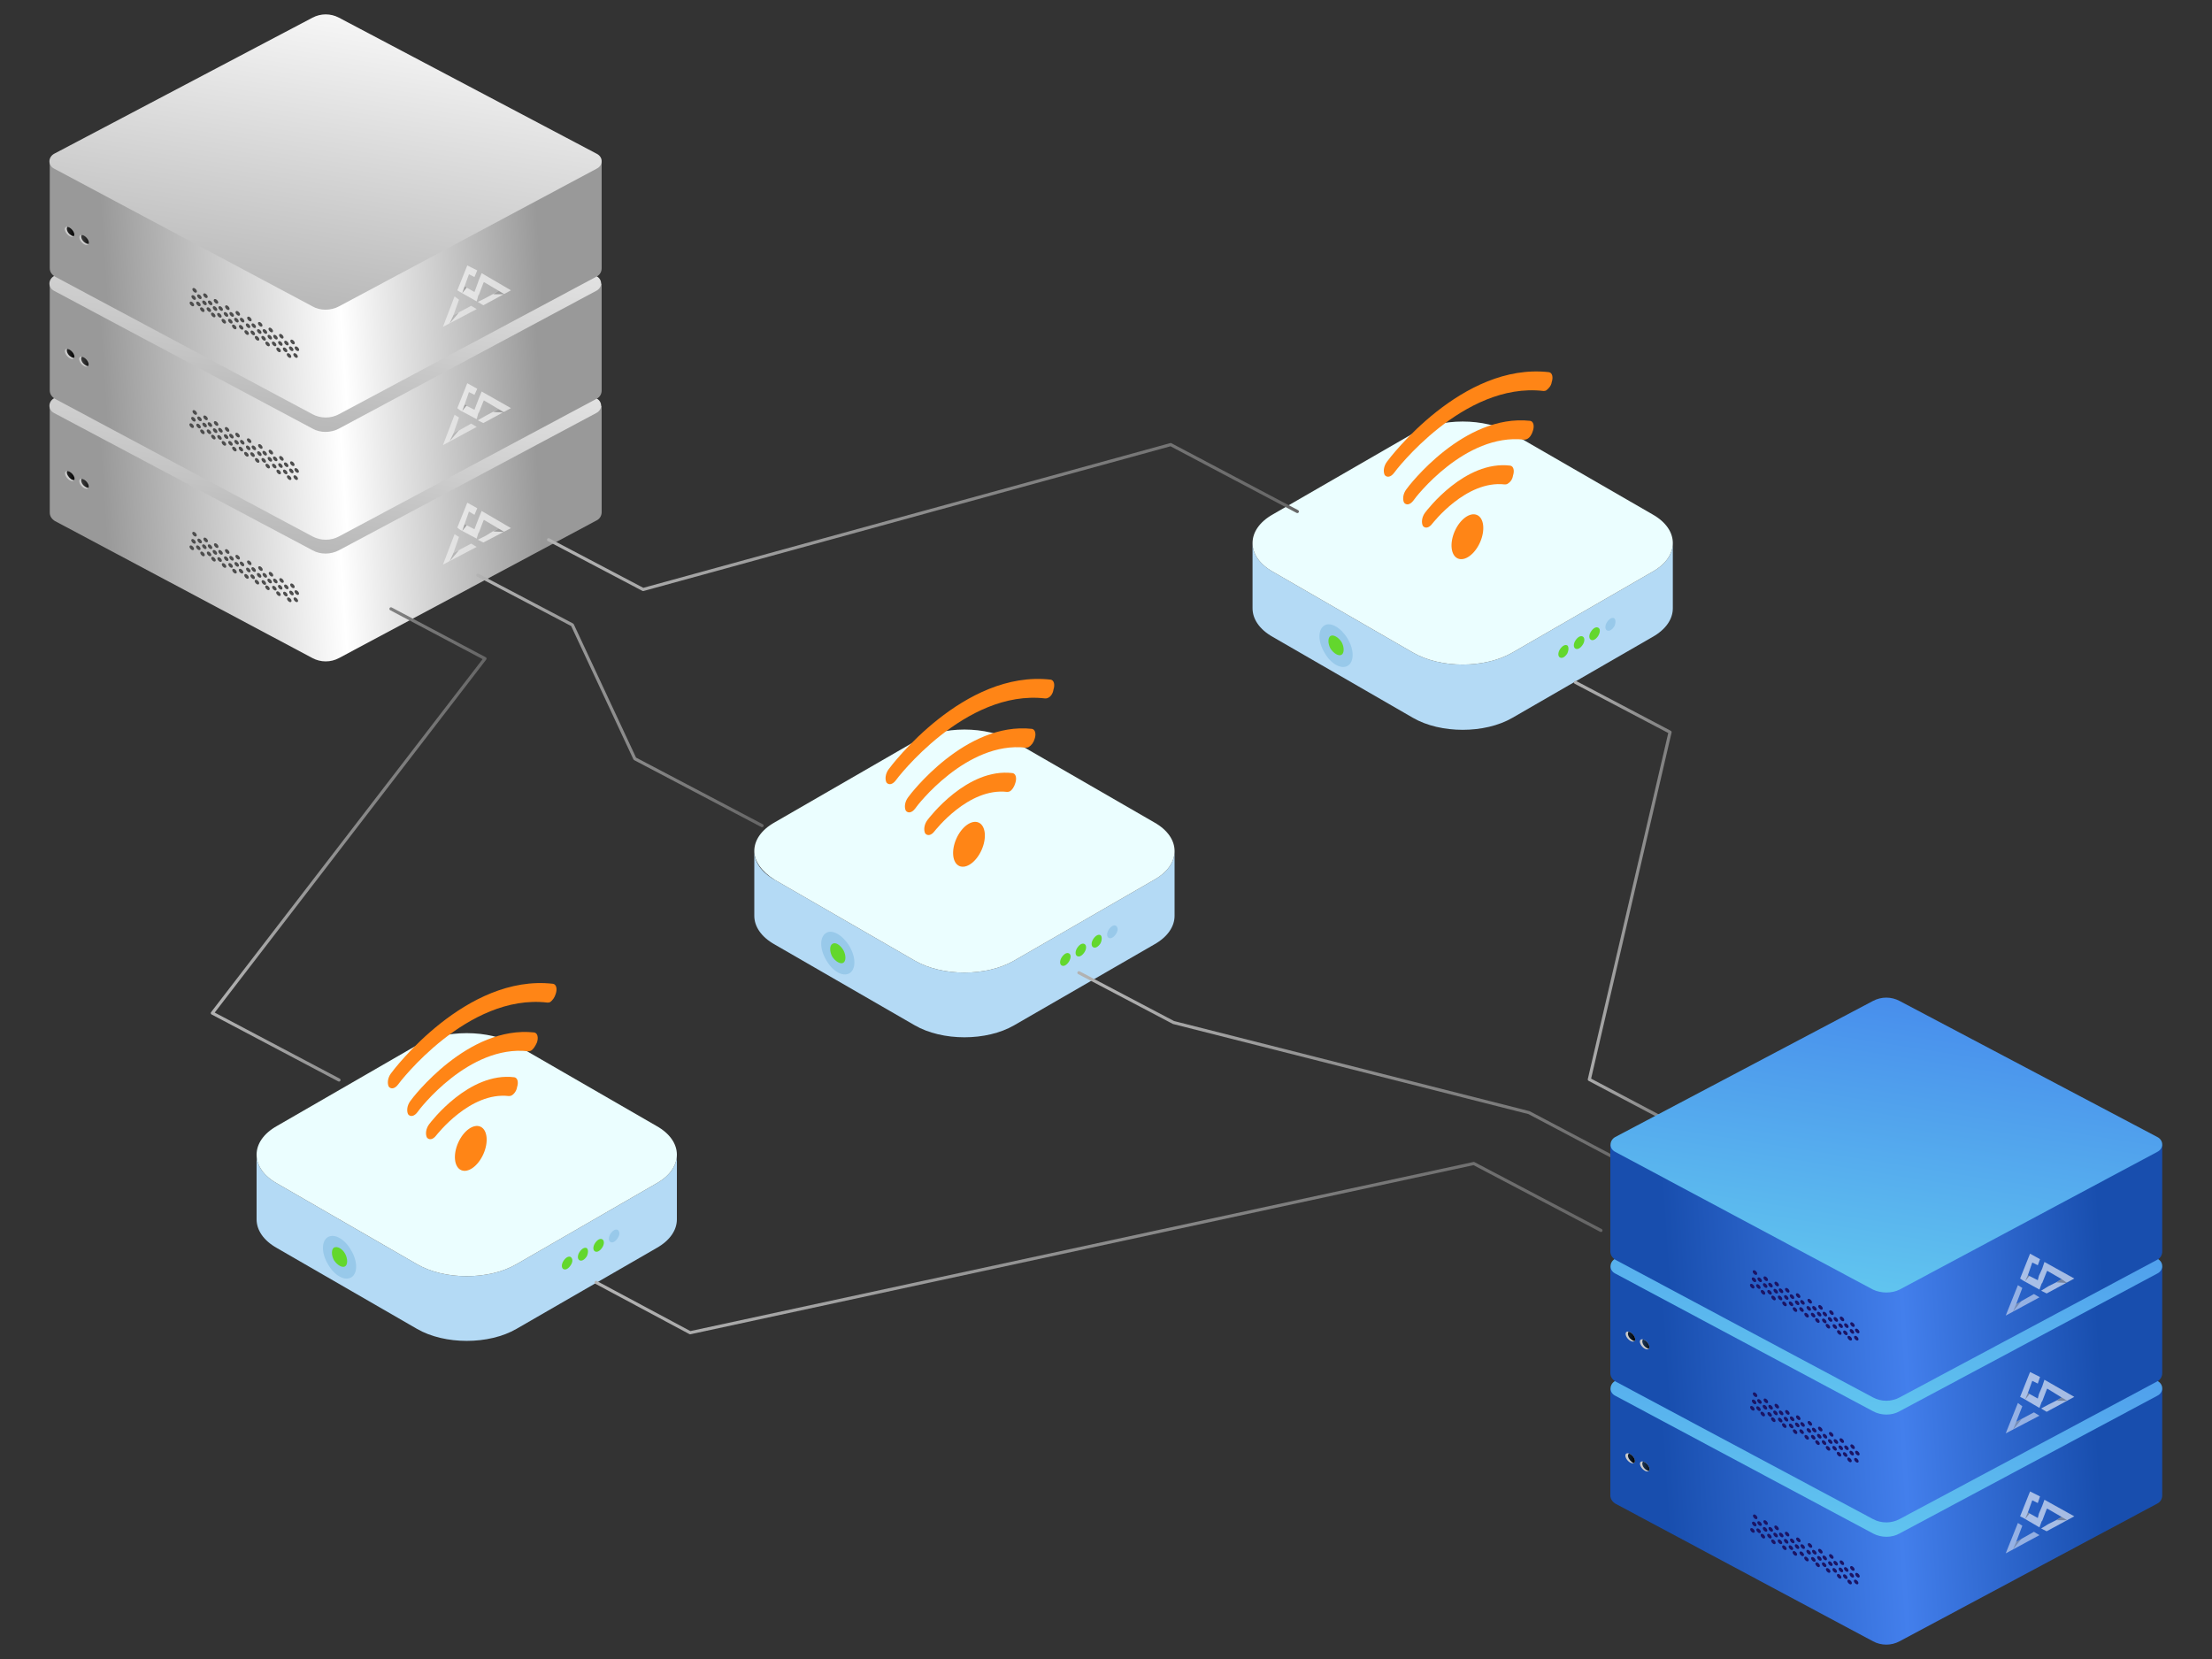 <?xml version="1.0" encoding="utf-8"?>
<!-- Generator: Adobe Illustrator 24.3.0, SVG Export Plug-In . SVG Version: 6.00 Build 0)  -->
<svg version="1.1" id="Layer_1" xmlns="http://www.w3.org/2000/svg" xmlns:xlink="http://www.w3.org/1999/xlink" x="0px" y="0px"
	 viewBox="0 0 400 300" style="enable-background:new 0 0 400 300;" xml:space="preserve">
<rect x="0" y="0" width="400" height="300" fill="#333333" stroke="none"/>
<style type="text/css">
	.st0{fill:url(#SVGID_1_);}
	.st1{fill:url(#SVGID_2_);}
	.st2{fill:#CCCCCC;}
	.st3{clip-path:url(#SVGID_6_);fill:url(#SVGID_7_);}
	.st4{clip-path:url(#SVGID_9_);fill:url(#SVGID_10_);}
	.st5{fill:#4D4D4D;}
	.st6{fill:url(#SVGID_11_);}
	.st7{fill:url(#SVGID_12_);}
	.st8{clip-path:url(#SVGID_16_);fill:url(#SVGID_17_);}
	.st9{clip-path:url(#SVGID_19_);fill:url(#SVGID_20_);}
	.st10{fill:url(#SVGID_21_);}
	.st11{fill:url(#SVGID_22_);}
	.st12{clip-path:url(#SVGID_26_);fill:url(#SVGID_27_);}
	.st13{clip-path:url(#SVGID_29_);fill:url(#SVGID_30_);}
	.st14{opacity:0.5;fill:#FFFFFF;enable-background:new    ;}
	.st15{opacity:0.6;fill:#FFFFFF;enable-background:new    ;}
	.st16{opacity:0.3;enable-background:new    ;}
	.st17{opacity:0.2;enable-background:new    ;}
	.st18{fill:#B4DAF5;}
	.st19{fill:#EBFEFF;}
	.st20{fill:#98C9EA;}
	.st21{fill:#63D72D;}
	.st22{fill:none;stroke:url(#SVGID_31_);stroke-width:0.566;stroke-linecap:round;stroke-linejoin:round;stroke-miterlimit:10;}
	.st23{fill:none;stroke:url(#SVGID_32_);stroke-width:0.566;stroke-linecap:round;stroke-linejoin:round;stroke-miterlimit:10;}
	.st24{fill:none;stroke:url(#SVGID_33_);stroke-width:0.566;stroke-linecap:round;stroke-linejoin:round;stroke-miterlimit:10;}
	.st25{fill:none;stroke:url(#SVGID_34_);stroke-width:0.566;stroke-linecap:round;stroke-linejoin:round;stroke-miterlimit:10;}
	.st26{fill:none;stroke:url(#SVGID_35_);stroke-width:0.566;stroke-linecap:round;stroke-linejoin:round;stroke-miterlimit:10;}
	.st27{fill:none;stroke:url(#SVGID_36_);stroke-width:0.566;stroke-linecap:round;stroke-linejoin:round;stroke-miterlimit:10;}
	.st28{fill:url(#SVGID_37_);}
	.st29{fill:url(#SVGID_38_);}
	.st30{clip-path:url(#SVGID_42_);fill:url(#SVGID_43_);}
	.st31{clip-path:url(#SVGID_45_);fill:url(#SVGID_46_);}
	.st32{fill:#1B1464;}
	.st33{fill:url(#SVGID_47_);}
	.st34{fill:url(#SVGID_48_);}
	.st35{clip-path:url(#SVGID_52_);fill:url(#SVGID_53_);}
	.st36{clip-path:url(#SVGID_55_);fill:url(#SVGID_56_);}
	.st37{fill:url(#SVGID_59_);}
	.st38{fill:url(#SVGID_60_);}
	.st39{fill:#FF8516;}
</style>
<g>
	<g>
		<linearGradient id="SVGID_1_" gradientUnits="userSpaceOnUse" x1="97.371" y1="86.609" x2="18.838" y2="91.829">
			<stop  offset="0" style="stop-color:#999999"/>
			<stop  offset="0.465" style="stop-color:#FFFFFF"/>
			<stop  offset="1" style="stop-color:#999999"/>
		</linearGradient>
		<path class="st0" d="M108.8,73.4H87.9l-26.6-14c-1.5-0.8-3.3-0.8-4.8,0l-26.6,14H9v19.3h0c0,0.6,0.3,1.1,0.9,1.5L56.5,119
			c1.5,0.8,3.3,0.8,4.8,0l46.6-24.9c0.6-0.3,0.9-0.9,0.9-1.5h0V73.4z"/>
		
			<linearGradient id="SVGID_2_" gradientUnits="userSpaceOnUse" x1="4571.712" y1="-242.753" x2="4622.977" y2="-172.194" gradientTransform="matrix(0.707 0.707 -0.707 0.707 -3340.226 -3020.874)">
			<stop  offset="0" style="stop-color:#FFFFFF"/>
			<stop  offset="1" style="stop-color:#999999"/>
		</linearGradient>
		<path class="st1" d="M56.5,99.5L9.8,74.7c-1.2-0.6-1.1-2.1,0-2.7l46.6-24.6c1.5-0.8,3.3-0.8,4.8,0l46.6,24.6
			c1.2,0.6,1.2,2.1,0,2.7L61.3,99.5C59.8,100.3,57.9,100.3,56.5,99.5z"/>
		<g>
			<defs>
				<path id="SVGID_3_" d="M58.9,106.5c-0.6,0-1.2-0.1-1.7-0.4L10.5,81.2c-0.1-0.1-0.2-0.2-0.2-0.3c0-0.1,0-0.2,0.2-0.3l46.6-24.6
					c0.5-0.3,1.1-0.4,1.7-0.4c0.6,0,1.2,0.1,1.7,0.4l46.6,24.6c0.1,0.1,0.2,0.2,0.2,0.3c0,0.1,0,0.2-0.2,0.3l-46.6,24.9
					C60.1,106.4,59.5,106.5,58.9,106.5z"/>
			</defs>
			<clipPath id="SVGID_4_">
				<use xlink:href="#SVGID_3_"  style="overflow:visible;"/>
			</clipPath>
		</g>
		<g>
			<ellipse transform="matrix(0.742 -0.67 0.67 0.742 -54.413 30.641)" class="st2" cx="12.6" cy="86.1" rx="0.6" ry="1.1"/>
			<ellipse transform="matrix(0.742 -0.67 0.67 0.742 -54.707 32.744)" class="st2" cx="15.2" cy="87.5" rx="0.6" ry="1.1"/>
			<g>
				<defs>
					
						<ellipse id="SVGID_5_" transform="matrix(0.742 -0.67 0.67 0.742 -54.413 30.641)" cx="12.6" cy="86.1" rx="0.6" ry="1.1"/>
				</defs>
				<clipPath id="SVGID_6_">
					<use xlink:href="#SVGID_5_"  style="overflow:visible;"/>
				</clipPath>
				
					<linearGradient id="SVGID_7_" gradientUnits="userSpaceOnUse" x1="-826.704" y1="705.773" x2="-822.06" y2="705.773" gradientTransform="matrix(1.115 -7.773179e-02 0.127 0.888 840.494 -604.651)">
					<stop  offset="0" style="stop-color:#999999"/>
					<stop  offset="1" style="stop-color:#000000"/>
				</linearGradient>
				<path class="st3" d="M13.8,86.5c-0.1,0.4-0.6,0.4-1,0.1s-0.8-0.9-0.7-1.3c0.1-0.4,0.6-0.4,1-0.1C13.6,85.6,13.9,86.1,13.8,86.5z
					"/>
			</g>
			<g>
				<defs>
					
						<ellipse id="SVGID_8_" transform="matrix(0.742 -0.67 0.67 0.742 -54.707 32.744)" cx="15.2" cy="87.5" rx="0.6" ry="1.1"/>
				</defs>
				<clipPath id="SVGID_9_">
					<use xlink:href="#SVGID_8_"  style="overflow:visible;"/>
				</clipPath>
				
					<linearGradient id="SVGID_10_" gradientUnits="userSpaceOnUse" x1="-823.966" y1="707.573" x2="-819.322" y2="707.573" gradientTransform="matrix(1.115 -7.773179e-02 0.127 0.888 840.494 -604.651)">
					<stop  offset="0" style="stop-color:#999999"/>
					<stop  offset="1" style="stop-color:#000000"/>
				</linearGradient>
				<path class="st4" d="M16.4,87.9c-0.1,0.4-0.6,0.4-1,0.1c-0.5-0.3-0.8-0.9-0.7-1.3c0.1-0.4,0.6-0.4,1-0.1
					C16.2,87,16.5,87.6,16.4,87.9z"/>
			</g>
		</g>
		<g>
			<g>
				<g>
					<ellipse transform="matrix(0.742 -0.67 0.67 0.742 -55.667 48.503)" class="st5" cx="35.2" cy="96.6" rx="0.3" ry="0.5"/>
					<ellipse transform="matrix(0.742 -0.67 0.67 0.742 -55.865 50.071)" class="st5" cx="37.2" cy="97.7" rx="0.3" ry="0.5"/>
					<ellipse transform="matrix(0.742 -0.67 0.67 0.742 -56.04 51.625)" class="st5" cx="39.1" cy="98.7" rx="0.3" ry="0.5"/>
					<ellipse transform="matrix(0.742 -0.67 0.67 0.742 -56.276 53.215)" class="st5" cx="41.1" cy="99.8" rx="0.3" ry="0.5"/>
					<ellipse transform="matrix(0.742 -0.67 0.67 0.742 -56.464 54.776)" class="st5" cx="43" cy="100.8" rx="0.3" ry="0.5"/>
				</g>
				<g>
					<ellipse transform="matrix(0.742 -0.67 0.67 0.742 -57.467 48.771)" class="st5" cx="34.7" cy="99.1" rx="0.3" ry="0.5"/>
					<ellipse transform="matrix(0.742 -0.67 0.67 0.742 -57.665 50.339)" class="st5" cx="36.6" cy="100.2" rx="0.3" ry="0.5"/>
					<ellipse transform="matrix(0.742 -0.67 0.67 0.742 -57.84 51.893)" class="st5" cx="38.6" cy="101.2" rx="0.3" ry="0.5"/>
					<ellipse transform="matrix(0.742 -0.67 0.67 0.742 -58.076 53.483)" class="st5" cx="40.5" cy="102.3" rx="0.3" ry="0.5"/>
					<ellipse transform="matrix(0.742 -0.67 0.67 0.742 -58.263 55.044)" class="st5" cx="42.4" cy="103.3" rx="0.3" ry="0.5"/>
				</g>
				<g>
					<ellipse transform="matrix(0.742 -0.67 0.67 0.742 -56.278 49.369)" class="st5" cx="36.1" cy="97.9" rx="0.3" ry="0.5"/>
					<ellipse transform="matrix(0.742 -0.67 0.67 0.742 -56.476 50.937)" class="st5" cx="38" cy="98.9" rx="0.3" ry="0.5"/>
					<ellipse transform="matrix(0.742 -0.67 0.67 0.742 -56.651 52.491)" class="st5" cx="39.9" cy="99.9" rx="0.3" ry="0.5"/>
					<ellipse transform="matrix(0.742 -0.67 0.67 0.742 -56.888 54.081)" class="st5" cx="41.9" cy="101" rx="0.3" ry="0.5"/>
					<ellipse transform="matrix(0.742 -0.67 0.67 0.742 -57.075 55.642)" class="st5" cx="43.8" cy="102" rx="0.3" ry="0.5"/>
				</g>
				<g>
					<ellipse transform="matrix(0.742 -0.67 0.67 0.742 -56.564 48.703)" class="st5" cx="35" cy="97.9" rx="0.3" ry="0.5"/>
					<ellipse transform="matrix(0.742 -0.67 0.67 0.742 -56.762 50.27)" class="st5" cx="37" cy="98.9" rx="0.3" ry="0.5"/>
					<ellipse transform="matrix(0.742 -0.67 0.67 0.742 -56.937 51.824)" class="st5" cx="38.9" cy="99.9" rx="0.3" ry="0.5"/>
					<ellipse transform="matrix(0.742 -0.67 0.67 0.742 -57.173 53.414)" class="st5" cx="40.9" cy="101.1" rx="0.3" ry="0.5"/>
					<ellipse transform="matrix(0.742 -0.67 0.67 0.742 -57.361 54.975)" class="st5" cx="42.8" cy="102.1" rx="0.3" ry="0.5"/>
				</g>
				<g>
					<ellipse transform="matrix(0.742 -0.67 0.67 0.742 -57.175 49.569)" class="st5" cx="35.9" cy="99.1" rx="0.3" ry="0.5"/>
					<ellipse transform="matrix(0.742 -0.67 0.67 0.742 -57.373 51.136)" class="st5" cx="37.8" cy="100.2" rx="0.3" ry="0.5"/>
					<ellipse transform="matrix(0.742 -0.67 0.67 0.742 -57.548 52.691)" class="st5" cx="39.7" cy="101.2" rx="0.3" ry="0.5"/>
					<ellipse transform="matrix(0.742 -0.67 0.67 0.742 -57.785 54.28)" class="st5" cx="41.7" cy="102.3" rx="0.3" ry="0.5"/>
					<ellipse transform="matrix(0.742 -0.67 0.67 0.742 -57.972 55.842)" class="st5" cx="43.6" cy="103.3" rx="0.3" ry="0.5"/>
				</g>
			</g>
			<g>
				<g>
					<ellipse transform="matrix(0.742 -0.67 0.67 0.742 -56.594 56.454)" class="st5" cx="45.1" cy="101.8" rx="0.3" ry="0.5"/>
					<ellipse transform="matrix(0.742 -0.67 0.67 0.742 -56.792 58.021)" class="st5" cx="47.1" cy="102.9" rx="0.3" ry="0.5"/>
					<ellipse transform="matrix(0.742 -0.67 0.67 0.742 -56.967 59.575)" class="st5" cx="49" cy="103.9" rx="0.3" ry="0.5"/>
					<ellipse transform="matrix(0.742 -0.67 0.67 0.742 -57.203 61.165)" class="st5" cx="50.9" cy="105" rx="0.3" ry="0.5"/>
					<ellipse transform="matrix(0.742 -0.67 0.67 0.742 -57.39 62.726)" class="st5" cx="52.9" cy="106" rx="0.3" ry="0.5"/>
				</g>
				<g>
					<ellipse transform="matrix(0.742 -0.67 0.67 0.742 -58.393 56.722)" class="st5" cx="44.6" cy="104.3" rx="0.3" ry="0.5"/>
					<ellipse transform="matrix(0.742 -0.67 0.67 0.742 -58.591 58.289)" class="st5" cx="46.5" cy="105.3" rx="0.3" ry="0.5"/>
					<ellipse transform="matrix(0.742 -0.67 0.67 0.742 -58.766 59.843)" class="st5" cx="48.4" cy="106.3" rx="0.3" ry="0.5"/>
					<ellipse transform="matrix(0.742 -0.67 0.67 0.742 -59.003 61.433)" class="st5" cx="50.4" cy="107.4" rx="0.3" ry="0.5"/>
					<ellipse transform="matrix(0.742 -0.67 0.67 0.742 -59.19 62.995)" class="st5" cx="52.3" cy="108.5" rx="0.3" ry="0.5"/>
				</g>
				<g>
					<ellipse transform="matrix(0.742 -0.67 0.67 0.742 -57.205 57.32)" class="st5" cx="45.9" cy="103" rx="0.3" ry="0.5"/>
					<ellipse transform="matrix(0.742 -0.67 0.67 0.742 -57.403 58.887)" class="st5" cx="47.9" cy="104.1" rx="0.3" ry="0.5"/>
					<ellipse transform="matrix(0.742 -0.67 0.67 0.742 -57.578 60.442)" class="st5" cx="49.8" cy="105.1" rx="0.3" ry="0.5"/>
					<ellipse transform="matrix(0.742 -0.67 0.67 0.742 -57.814 62.031)" class="st5" cx="51.8" cy="106.2" rx="0.3" ry="0.5"/>
					<ellipse transform="matrix(0.742 -0.67 0.67 0.742 -58.001 63.593)" class="st5" cx="53.7" cy="107.2" rx="0.3" ry="0.5"/>
				</g>
				<g>
					<ellipse transform="matrix(0.742 -0.67 0.67 0.742 -57.491 56.653)" class="st5" cx="44.9" cy="103.1" rx="0.3" ry="0.5"/>
					<ellipse transform="matrix(0.742 -0.67 0.67 0.742 -57.689 58.221)" class="st5" cx="46.9" cy="104.1" rx="0.3" ry="0.5"/>
					<ellipse transform="matrix(0.742 -0.67 0.67 0.742 -57.864 59.775)" class="st5" cx="48.8" cy="105.1" rx="0.3" ry="0.5"/>
					<ellipse transform="matrix(0.742 -0.67 0.67 0.742 -58.1 61.364)" class="st5" cx="50.7" cy="106.2" rx="0.3" ry="0.5"/>
					<ellipse transform="matrix(0.742 -0.67 0.67 0.742 -58.287 62.926)" class="st5" cx="52.7" cy="107.3" rx="0.3" ry="0.5"/>
				</g>
				<g>
					<ellipse transform="matrix(0.742 -0.67 0.67 0.742 -58.102 57.519)" class="st5" cx="45.7" cy="104.3" rx="0.3" ry="0.5"/>
					<ellipse transform="matrix(0.742 -0.67 0.67 0.742 -58.3 59.087)" class="st5" cx="47.7" cy="105.4" rx="0.3" ry="0.5"/>
					<ellipse transform="matrix(0.742 -0.67 0.67 0.742 -58.475 60.641)" class="st5" cx="49.6" cy="106.4" rx="0.3" ry="0.5"/>
					<ellipse transform="matrix(0.742 -0.67 0.67 0.742 -58.711 62.231)" class="st5" cx="51.6" cy="107.5" rx="0.3" ry="0.5"/>
					<ellipse transform="matrix(0.742 -0.67 0.67 0.742 -58.898 63.792)" class="st5" cx="53.5" cy="108.5" rx="0.3" ry="0.5"/>
				</g>
			</g>
		</g>
		<linearGradient id="SVGID_11_" gradientUnits="userSpaceOnUse" x1="97.371" y1="64.541" x2="18.838" y2="69.761">
			<stop  offset="0" style="stop-color:#999999"/>
			<stop  offset="0.465" style="stop-color:#FFFFFF"/>
			<stop  offset="1" style="stop-color:#999999"/>
		</linearGradient>
		<path class="st6" d="M108.8,51.3H87.9l-26.6-14c-1.5-0.8-3.3-0.8-4.8,0l-26.6,14H9v19.3h0c0,0.6,0.3,1.1,0.9,1.5l46.6,24.9
			c1.5,0.8,3.3,0.8,4.8,0l46.6-24.9c0.6-0.3,0.9-0.9,0.9-1.5h0V51.3z"/>
		
			<linearGradient id="SVGID_12_" gradientUnits="userSpaceOnUse" x1="4556.108" y1="-258.357" x2="4607.373" y2="-187.798" gradientTransform="matrix(0.707 0.707 -0.707 0.707 -3340.226 -3020.874)">
			<stop  offset="0" style="stop-color:#FFFFFF"/>
			<stop  offset="1" style="stop-color:#999999"/>
		</linearGradient>
		<path class="st7" d="M56.5,77.5L9.8,52.6c-1.2-0.6-1.1-2.1,0-2.7l46.6-24.6c1.5-0.8,3.3-0.8,4.8,0l46.6,24.6
			c1.2,0.6,1.2,2.1,0,2.7L61.3,77.5C59.8,78.3,57.9,78.3,56.5,77.5z"/>
		<g>
			<defs>
				<path id="SVGID_13_" d="M58.9,84.4c-0.6,0-1.2-0.1-1.7-0.4L10.5,59.2c-0.1-0.1-0.2-0.2-0.2-0.3c0-0.1,0-0.2,0.2-0.3L57.2,34
					c0.5-0.3,1.1-0.4,1.7-0.4c0.6,0,1.2,0.1,1.7,0.4l46.6,24.6c0.1,0.1,0.2,0.2,0.2,0.3c0,0.1,0,0.2-0.2,0.3L60.6,84
					C60.1,84.3,59.5,84.4,58.9,84.4z"/>
			</defs>
			<clipPath id="SVGID_14_">
				<use xlink:href="#SVGID_13_"  style="overflow:visible;"/>
			</clipPath>
		</g>
		<g>
			<ellipse transform="matrix(0.742 -0.67 0.67 0.742 -39.629 24.956)" class="st2" cx="12.6" cy="64" rx="0.6" ry="1.1"/>
			<ellipse transform="matrix(0.742 -0.67 0.67 0.742 -39.922 27.059)" class="st2" cx="15.2" cy="65.4" rx="0.6" ry="1.1"/>
			<g>
				<defs>
					<ellipse id="SVGID_15_" transform="matrix(0.742 -0.67 0.67 0.742 -39.629 24.956)" cx="12.6" cy="64" rx="0.6" ry="1.1"/>
				</defs>
				<clipPath id="SVGID_16_">
					<use xlink:href="#SVGID_15_"  style="overflow:visible;"/>
				</clipPath>
				
					<linearGradient id="SVGID_17_" gradientUnits="userSpaceOnUse" x1="-823.894" y1="681.165" x2="-819.25" y2="681.165" gradientTransform="matrix(1.115 -7.773179e-02 0.127 0.888 840.494 -604.651)">
					<stop  offset="0" style="stop-color:#999999"/>
					<stop  offset="1" style="stop-color:#000000"/>
				</linearGradient>
				<path class="st8" d="M13.8,64.4c-0.1,0.4-0.6,0.4-1,0.1c-0.5-0.3-0.8-0.9-0.7-1.3s0.6-0.4,1-0.1C13.6,63.5,13.9,64.1,13.8,64.4z
					"/>
			</g>
			<g>
				<defs>
					
						<ellipse id="SVGID_18_" transform="matrix(0.742 -0.67 0.67 0.742 -39.922 27.059)" cx="15.2" cy="65.4" rx="0.6" ry="1.1"/>
				</defs>
				<clipPath id="SVGID_19_">
					<use xlink:href="#SVGID_18_"  style="overflow:visible;"/>
				</clipPath>
				
					<linearGradient id="SVGID_20_" gradientUnits="userSpaceOnUse" x1="-821.155" y1="682.965" x2="-816.512" y2="682.965" gradientTransform="matrix(1.115 -7.773179e-02 0.127 0.888 840.494 -604.651)">
					<stop  offset="0" style="stop-color:#999999"/>
					<stop  offset="1" style="stop-color:#000000"/>
				</linearGradient>
				<path class="st9" d="M16.4,65.9c-0.1,0.4-0.6,0.4-1,0.1c-0.5-0.3-0.8-0.9-0.7-1.3c0.1-0.4,0.6-0.4,1-0.1S16.5,65.5,16.4,65.9z"
					/>
			</g>
		</g>
		<g>
			<g>
				<g>
					<ellipse transform="matrix(0.742 -0.67 0.67 0.742 -40.882 42.818)" class="st5" cx="35.2" cy="74.6" rx="0.3" ry="0.5"/>
					<ellipse transform="matrix(0.742 -0.67 0.67 0.742 -41.081 44.386)" class="st5" cx="37.2" cy="75.6" rx="0.3" ry="0.5"/>
					<ellipse transform="matrix(0.742 -0.67 0.67 0.742 -41.255 45.94)" class="st5" cx="39.1" cy="76.6" rx="0.3" ry="0.5"/>
					<ellipse transform="matrix(0.742 -0.67 0.67 0.742 -41.492 47.53)" class="st5" cx="41.1" cy="77.7" rx="0.3" ry="0.5"/>
					<ellipse transform="matrix(0.742 -0.67 0.67 0.742 -41.679 49.091)" class="st5" cx="43" cy="78.7" rx="0.3" ry="0.5"/>
				</g>
				<g>
					<ellipse transform="matrix(0.742 -0.67 0.67 0.742 -42.682 43.086)" class="st5" cx="34.7" cy="77" rx="0.3" ry="0.5"/>
					<ellipse transform="matrix(0.742 -0.67 0.67 0.742 -42.88 44.654)" class="st5" cx="36.6" cy="78.1" rx="0.3" ry="0.5"/>
					<ellipse transform="matrix(0.742 -0.67 0.67 0.742 -43.055 46.208)" class="st5" cx="38.6" cy="79.1" rx="0.3" ry="0.5"/>
					<ellipse transform="matrix(0.742 -0.67 0.67 0.742 -43.291 47.798)" class="st5" cx="40.5" cy="80.2" rx="0.3" ry="0.5"/>
					<ellipse transform="matrix(0.742 -0.67 0.67 0.742 -43.479 49.359)" class="st5" cx="42.4" cy="81.2" rx="0.3" ry="0.5"/>
				</g>
				<g>
					<ellipse transform="matrix(0.742 -0.67 0.67 0.742 -41.493 43.684)" class="st5" cx="36.1" cy="75.8" rx="0.3" ry="0.5"/>
					<ellipse transform="matrix(0.742 -0.67 0.67 0.742 -41.691 45.252)" class="st5" cx="38" cy="76.8" rx="0.3" ry="0.5"/>
					<ellipse transform="matrix(0.742 -0.67 0.67 0.742 -41.866 46.806)" class="st5" cx="39.9" cy="77.8" rx="0.3" ry="0.5"/>
					<ellipse transform="matrix(0.742 -0.67 0.67 0.742 -42.103 48.396)" class="st5" cx="41.9" cy="78.9" rx="0.3" ry="0.5"/>
					<ellipse transform="matrix(0.742 -0.67 0.67 0.742 -42.29 49.957)" class="st5" cx="43.8" cy="80" rx="0.3" ry="0.5"/>
				</g>
				<g>
					<ellipse transform="matrix(0.742 -0.67 0.67 0.742 -41.779 43.018)" class="st5" cx="35" cy="75.8" rx="0.3" ry="0.5"/>
					<ellipse transform="matrix(0.742 -0.67 0.67 0.742 -41.977 44.585)" class="st5" cx="37" cy="76.9" rx="0.3" ry="0.5"/>
					<ellipse transform="matrix(0.742 -0.67 0.67 0.742 -42.152 46.139)" class="st5" cx="38.9" cy="77.9" rx="0.3" ry="0.5"/>
					<ellipse transform="matrix(0.742 -0.67 0.67 0.742 -42.389 47.729)" class="st5" cx="40.9" cy="79" rx="0.3" ry="0.5"/>
					<ellipse transform="matrix(0.742 -0.67 0.67 0.742 -42.576 49.29)" class="st5" cx="42.8" cy="80" rx="0.3" ry="0.5"/>
				</g>
				<g>
					<ellipse transform="matrix(0.742 -0.67 0.67 0.742 -42.39 43.884)" class="st5" cx="35.9" cy="77.1" rx="0.3" ry="0.5"/>
					<ellipse transform="matrix(0.742 -0.67 0.67 0.742 -42.589 45.451)" class="st5" cx="37.8" cy="78.1" rx="0.3" ry="0.5"/>
					<ellipse transform="matrix(0.742 -0.67 0.67 0.742 -42.763 47.005)" class="st5" cx="39.7" cy="79.1" rx="0.3" ry="0.5"/>
					<ellipse transform="matrix(0.742 -0.67 0.67 0.742 -43 48.595)" class="st5" cx="41.7" cy="80.2" rx="0.3" ry="0.5"/>
					<ellipse transform="matrix(0.742 -0.67 0.67 0.742 -43.187 50.157)" class="st5" cx="43.6" cy="81.2" rx="0.3" ry="0.5"/>
				</g>
			</g>
			<g>
				<g>
					<ellipse transform="matrix(0.742 -0.67 0.67 0.742 -41.809 50.769)" class="st5" cx="45.1" cy="79.7" rx="0.3" ry="0.5"/>
					<ellipse transform="matrix(0.742 -0.67 0.67 0.742 -42.007 52.336)" class="st5" cx="47.1" cy="80.8" rx="0.3" ry="0.5"/>
					<ellipse transform="matrix(0.742 -0.67 0.67 0.742 -42.182 53.89)" class="st5" cx="49" cy="81.8" rx="0.3" ry="0.5"/>
					<ellipse transform="matrix(0.742 -0.67 0.67 0.742 -42.419 55.48)" class="st5" cx="50.9" cy="82.9" rx="0.3" ry="0.5"/>
					<ellipse transform="matrix(0.742 -0.67 0.67 0.742 -42.606 57.041)" class="st5" cx="52.9" cy="83.9" rx="0.3" ry="0.5"/>
				</g>
				<g>
					<ellipse transform="matrix(0.742 -0.67 0.67 0.742 -43.609 51.037)" class="st5" cx="44.6" cy="82.2" rx="0.3" ry="0.5"/>
					<ellipse transform="matrix(0.742 -0.67 0.67 0.742 -43.807 52.605)" class="st5" cx="46.5" cy="83.3" rx="0.3" ry="0.5"/>
					<ellipse transform="matrix(0.742 -0.67 0.67 0.742 -43.982 54.159)" class="st5" cx="48.4" cy="84.3" rx="0.3" ry="0.5"/>
					<ellipse transform="matrix(0.742 -0.67 0.67 0.742 -44.218 55.748)" class="st5" cx="50.4" cy="85.4" rx="0.3" ry="0.5"/>
					<ellipse transform="matrix(0.742 -0.67 0.67 0.742 -44.405 57.31)" class="st5" cx="52.3" cy="86.4" rx="0.3" ry="0.5"/>
				</g>
				<g>
					<ellipse transform="matrix(0.742 -0.67 0.67 0.742 -42.42 51.635)" class="st5" cx="45.9" cy="81" rx="0.3" ry="0.5"/>
					<ellipse transform="matrix(0.742 -0.67 0.67 0.742 -42.618 53.203)" class="st5" cx="47.9" cy="82" rx="0.3" ry="0.5"/>
					<ellipse transform="matrix(0.742 -0.67 0.67 0.742 -42.793 54.757)" class="st5" cx="49.8" cy="83" rx="0.3" ry="0.5"/>
					<ellipse transform="matrix(0.742 -0.67 0.67 0.742 -43.029 56.346)" class="st5" cx="51.8" cy="84.1" rx="0.3" ry="0.5"/>
					<ellipse transform="matrix(0.742 -0.67 0.67 0.742 -43.217 57.908)" class="st5" cx="53.7" cy="85.1" rx="0.3" ry="0.5"/>
				</g>
				<g>
					<ellipse transform="matrix(0.742 -0.67 0.67 0.742 -42.706 50.968)" class="st5" cx="44.9" cy="81" rx="0.3" ry="0.5"/>
					<ellipse transform="matrix(0.742 -0.67 0.67 0.742 -42.904 52.536)" class="st5" cx="46.9" cy="82.1" rx="0.3" ry="0.5"/>
					<ellipse transform="matrix(0.742 -0.67 0.67 0.742 -43.079 54.09)" class="st5" cx="48.8" cy="83.1" rx="0.3" ry="0.5"/>
					<ellipse transform="matrix(0.742 -0.67 0.67 0.742 -43.316 55.68)" class="st5" cx="50.7" cy="84.2" rx="0.3" ry="0.5"/>
					<ellipse transform="matrix(0.742 -0.67 0.67 0.742 -43.503 57.241)" class="st5" cx="52.7" cy="85.2" rx="0.3" ry="0.5"/>
				</g>
				<g>
					<ellipse transform="matrix(0.742 -0.67 0.67 0.742 -43.317 51.834)" class="st5" cx="45.7" cy="82.2" rx="0.3" ry="0.5"/>
					<ellipse transform="matrix(0.742 -0.67 0.67 0.742 -43.515 53.402)" class="st5" cx="47.7" cy="83.3" rx="0.3" ry="0.5"/>
					<ellipse transform="matrix(0.742 -0.67 0.67 0.742 -43.69 54.956)" class="st5" cx="49.6" cy="84.3" rx="0.3" ry="0.5"/>
					<ellipse transform="matrix(0.742 -0.67 0.67 0.742 -43.926 56.546)" class="st5" cx="51.6" cy="85.4" rx="0.3" ry="0.5"/>
					<ellipse transform="matrix(0.742 -0.67 0.67 0.742 -44.114 58.107)" class="st5" cx="53.5" cy="86.4" rx="0.3" ry="0.5"/>
				</g>
			</g>
		</g>
		<linearGradient id="SVGID_21_" gradientUnits="userSpaceOnUse" x1="97.371" y1="42.474" x2="18.838" y2="47.694">
			<stop  offset="0" style="stop-color:#999999"/>
			<stop  offset="0.465" style="stop-color:#FFFFFF"/>
			<stop  offset="1" style="stop-color:#999999"/>
		</linearGradient>
		<path class="st10" d="M108.8,29.2H87.9l-26.6-14c-1.5-0.8-3.3-0.8-4.8,0l-26.6,14H9v19.3h0c0,0.6,0.3,1.1,0.9,1.5l46.6,24.9
			c1.5,0.8,3.3,0.8,4.8,0L107.9,50c0.6-0.3,0.9-0.9,0.9-1.5h0V29.2z"/>
		
			<linearGradient id="SVGID_22_" gradientUnits="userSpaceOnUse" x1="4540.504" y1="-273.962" x2="4591.769" y2="-203.402" gradientTransform="matrix(0.707 0.707 -0.707 0.707 -3340.226 -3020.874)">
			<stop  offset="0" style="stop-color:#FFFFFF"/>
			<stop  offset="1" style="stop-color:#999999"/>
		</linearGradient>
		<path class="st11" d="M56.5,55.4L9.8,30.5c-1.2-0.6-1.1-2.1,0-2.7L56.5,3.2c1.5-0.8,3.3-0.8,4.8,0l46.6,24.6
			c1.2,0.6,1.2,2.1,0,2.7L61.3,55.4C59.8,56.2,57.9,56.2,56.5,55.4z"/>
		<g>
			<defs>
				<path id="SVGID_23_" d="M58.9,62.4c-0.6,0-1.2-0.1-1.7-0.4L10.5,37.1c-0.1-0.1-0.2-0.2-0.2-0.3c0-0.1,0-0.2,0.2-0.3L57.2,12
					c0.5-0.3,1.1-0.4,1.7-0.4c0.6,0,1.2,0.1,1.7,0.4l46.6,24.6c0.1,0.1,0.2,0.2,0.2,0.3c0,0.1,0,0.2-0.2,0.3L60.6,62
					C60.1,62.2,59.5,62.4,58.9,62.4z"/>
			</defs>
			<clipPath id="SVGID_24_">
				<use xlink:href="#SVGID_23_"  style="overflow:visible;"/>
			</clipPath>
		</g>
		<g>
			<ellipse transform="matrix(0.742 -0.67 0.67 0.742 -24.844 19.271)" class="st2" cx="12.6" cy="41.9" rx="0.6" ry="1.1"/>
			<ellipse transform="matrix(0.742 -0.67 0.67 0.742 -25.138 21.374)" class="st2" cx="15.2" cy="43.4" rx="0.6" ry="1.1"/>
			<g>
				<defs>
					
						<ellipse id="SVGID_25_" transform="matrix(0.742 -0.67 0.67 0.742 -24.844 19.271)" cx="12.6" cy="41.9" rx="0.6" ry="1.1"/>
				</defs>
				<clipPath id="SVGID_26_">
					<use xlink:href="#SVGID_25_"  style="overflow:visible;"/>
				</clipPath>
				
					<linearGradient id="SVGID_27_" gradientUnits="userSpaceOnUse" x1="-821.083" y1="656.556" x2="-816.439" y2="656.556" gradientTransform="matrix(1.115 -7.773179e-02 0.127 0.888 840.494 -604.651)">
					<stop  offset="0" style="stop-color:#999999"/>
					<stop  offset="1" style="stop-color:#000000"/>
				</linearGradient>
				<path class="st12" d="M13.8,42.4c-0.1,0.4-0.6,0.4-1,0.1c-0.5-0.3-0.8-0.9-0.7-1.3s0.6-0.4,1-0.1C13.6,41.4,13.9,42,13.8,42.4z"
					/>
			</g>
			<g>
				<defs>
					
						<ellipse id="SVGID_28_" transform="matrix(0.742 -0.67 0.67 0.742 -25.138 21.374)" cx="15.2" cy="43.4" rx="0.6" ry="1.1"/>
				</defs>
				<clipPath id="SVGID_29_">
					<use xlink:href="#SVGID_28_"  style="overflow:visible;"/>
				</clipPath>
				
					<linearGradient id="SVGID_30_" gradientUnits="userSpaceOnUse" x1="-818.345" y1="658.356" x2="-813.701" y2="658.356" gradientTransform="matrix(1.115 -7.773179e-02 0.127 0.888 840.494 -604.651)">
					<stop  offset="0" style="stop-color:#999999"/>
					<stop  offset="1" style="stop-color:#000000"/>
				</linearGradient>
				<path class="st13" d="M16.4,43.8c-0.1,0.4-0.6,0.4-1,0.1c-0.5-0.3-0.8-0.9-0.7-1.3c0.1-0.4,0.6-0.4,1-0.1
					C16.2,42.9,16.5,43.4,16.4,43.8z"/>
			</g>
		</g>
		<g>
			<g>
				<g>
					<ellipse transform="matrix(0.742 -0.67 0.67 0.742 -26.098 37.133)" class="st5" cx="35.2" cy="52.5" rx="0.3" ry="0.5"/>
					<ellipse transform="matrix(0.742 -0.67 0.67 0.742 -26.296 38.701)" class="st5" cx="37.2" cy="53.5" rx="0.3" ry="0.5"/>
					<ellipse transform="matrix(0.742 -0.67 0.67 0.742 -26.471 40.255)" class="st5" cx="39.1" cy="54.5" rx="0.3" ry="0.5"/>
					<ellipse transform="matrix(0.742 -0.67 0.67 0.742 -26.707 41.845)" class="st5" cx="41.1" cy="55.7" rx="0.3" ry="0.5"/>
					<ellipse transform="matrix(0.742 -0.67 0.67 0.742 -26.894 43.406)" class="st5" cx="43" cy="56.7" rx="0.3" ry="0.5"/>
				</g>
				<g>
					<ellipse transform="matrix(0.742 -0.67 0.67 0.742 -27.897 37.401)" class="st5" cx="34.7" cy="55" rx="0.3" ry="0.5"/>
					<ellipse transform="matrix(0.742 -0.67 0.67 0.742 -28.096 38.969)" class="st5" cx="36.6" cy="56" rx="0.3" ry="0.5"/>
					<ellipse transform="matrix(0.742 -0.67 0.67 0.742 -28.27 40.523)" class="st5" cx="38.6" cy="57" rx="0.3" ry="0.5"/>
					<ellipse transform="matrix(0.742 -0.67 0.67 0.742 -28.507 42.113)" class="st5" cx="40.5" cy="58.1" rx="0.3" ry="0.5"/>
					<ellipse transform="matrix(0.742 -0.67 0.67 0.742 -28.694 43.674)" class="st5" cx="42.4" cy="59.1" rx="0.3" ry="0.5"/>
				</g>
				<g>
					<ellipse transform="matrix(0.742 -0.67 0.67 0.742 -26.709 37.999)" class="st5" cx="36.1" cy="53.7" rx="0.3" ry="0.5"/>
					<ellipse transform="matrix(0.742 -0.67 0.67 0.742 -26.907 39.567)" class="st5" cx="38" cy="54.8" rx="0.3" ry="0.5"/>
					<ellipse transform="matrix(0.742 -0.67 0.67 0.742 -27.082 41.121)" class="st5" cx="39.9" cy="55.8" rx="0.3" ry="0.5"/>
					<ellipse transform="matrix(0.742 -0.67 0.67 0.742 -27.318 42.711)" class="st5" cx="41.9" cy="56.9" rx="0.3" ry="0.5"/>
					<ellipse transform="matrix(0.742 -0.67 0.67 0.742 -27.506 44.272)" class="st5" cx="43.8" cy="57.9" rx="0.3" ry="0.5"/>
				</g>
				<g>
					<ellipse transform="matrix(0.742 -0.67 0.67 0.742 -26.995 37.333)" class="st5" cx="35" cy="53.8" rx="0.3" ry="0.5"/>
					<ellipse transform="matrix(0.742 -0.67 0.67 0.742 -27.193 38.9)" class="st5" cx="37" cy="54.8" rx="0.3" ry="0.5"/>
					<ellipse transform="matrix(0.742 -0.67 0.67 0.742 -27.368 40.454)" class="st5" cx="38.9" cy="55.8" rx="0.3" ry="0.5"/>
					<ellipse transform="matrix(0.742 -0.67 0.67 0.742 -27.604 42.044)" class="st5" cx="40.9" cy="56.9" rx="0.3" ry="0.5"/>
					<ellipse transform="matrix(0.742 -0.67 0.67 0.742 -27.791 43.605)" class="st5" cx="42.8" cy="57.9" rx="0.3" ry="0.5"/>
				</g>
				<g>
					<ellipse transform="matrix(0.742 -0.67 0.67 0.742 -27.606 38.199)" class="st5" cx="35.9" cy="55" rx="0.3" ry="0.5"/>
					<ellipse transform="matrix(0.742 -0.67 0.67 0.742 -27.804 39.767)" class="st5" cx="37.8" cy="56" rx="0.3" ry="0.5"/>
					<ellipse transform="matrix(0.742 -0.67 0.67 0.742 -27.979 41.321)" class="st5" cx="39.7" cy="57" rx="0.3" ry="0.5"/>
					<ellipse transform="matrix(0.742 -0.67 0.67 0.742 -28.215 42.91)" class="st5" cx="41.7" cy="58.1" rx="0.3" ry="0.5"/>
					<ellipse transform="matrix(0.742 -0.67 0.67 0.742 -28.402 44.472)" class="st5" cx="43.6" cy="59.2" rx="0.3" ry="0.5"/>
				</g>
			</g>
			<g>
				<g>
					<ellipse transform="matrix(0.742 -0.67 0.67 0.742 -27.024 45.084)" class="st5" cx="45.1" cy="57.7" rx="0.3" ry="0.5"/>
					<ellipse transform="matrix(0.742 -0.67 0.67 0.742 -27.223 46.651)" class="st5" cx="47.1" cy="58.7" rx="0.3" ry="0.5"/>
					<ellipse transform="matrix(0.742 -0.67 0.67 0.742 -27.397 48.206)" class="st5" cx="49" cy="59.7" rx="0.3" ry="0.5"/>
					<ellipse transform="matrix(0.742 -0.67 0.67 0.742 -27.634 49.795)" class="st5" cx="50.9" cy="60.8" rx="0.3" ry="0.5"/>
					<ellipse transform="matrix(0.742 -0.67 0.67 0.742 -27.821 51.356)" class="st5" cx="52.9" cy="61.9" rx="0.3" ry="0.5"/>
				</g>
				<g>
					<ellipse transform="matrix(0.742 -0.67 0.67 0.742 -28.824 45.352)" class="st5" cx="44.6" cy="60.2" rx="0.3" ry="0.5"/>
					<ellipse transform="matrix(0.742 -0.67 0.67 0.742 -29.022 46.919)" class="st5" cx="46.5" cy="61.2" rx="0.3" ry="0.5"/>
					<ellipse transform="matrix(0.742 -0.67 0.67 0.742 -29.197 48.474)" class="st5" cx="48.4" cy="62.2" rx="0.3" ry="0.5"/>
					<ellipse transform="matrix(0.742 -0.67 0.67 0.742 -29.433 50.063)" class="st5" cx="50.4" cy="63.3" rx="0.3" ry="0.5"/>
					<ellipse transform="matrix(0.742 -0.67 0.67 0.742 -29.621 51.625)" class="st5" cx="52.3" cy="64.3" rx="0.3" ry="0.5"/>
				</g>
				<g>
					<ellipse transform="matrix(0.742 -0.67 0.67 0.742 -27.636 45.95)" class="st5" cx="45.9" cy="58.9" rx="0.3" ry="0.5"/>
					<ellipse transform="matrix(0.742 -0.67 0.67 0.742 -27.834 47.517)" class="st5" cx="47.9" cy="60" rx="0.3" ry="0.5"/>
					<ellipse transform="matrix(0.742 -0.67 0.67 0.742 -28.008 49.072)" class="st5" cx="49.8" cy="61" rx="0.3" ry="0.5"/>
					<ellipse transform="matrix(0.742 -0.67 0.67 0.742 -28.245 50.661)" class="st5" cx="51.8" cy="62.1" rx="0.3" ry="0.5"/>
					<ellipse transform="matrix(0.742 -0.67 0.67 0.742 -28.432 52.223)" class="st5" cx="53.7" cy="63.1" rx="0.3" ry="0.5"/>
				</g>
				<g>
					<ellipse transform="matrix(0.742 -0.67 0.67 0.742 -27.921 45.283)" class="st5" cx="44.9" cy="58.9" rx="0.3" ry="0.5"/>
					<ellipse transform="matrix(0.742 -0.67 0.67 0.742 -28.119 46.851)" class="st5" cx="46.9" cy="60" rx="0.3" ry="0.5"/>
					<ellipse transform="matrix(0.742 -0.67 0.67 0.742 -28.294 48.405)" class="st5" cx="48.8" cy="61" rx="0.3" ry="0.5"/>
					<ellipse transform="matrix(0.742 -0.67 0.67 0.742 -28.531 49.995)" class="st5" cx="50.7" cy="62.1" rx="0.3" ry="0.5"/>
					<ellipse transform="matrix(0.742 -0.67 0.67 0.742 -28.718 51.556)" class="st5" cx="52.7" cy="63.1" rx="0.3" ry="0.5"/>
				</g>
				<g>
					<ellipse transform="matrix(0.742 -0.67 0.67 0.742 -28.532 46.149)" class="st5" cx="45.7" cy="60.2" rx="0.3" ry="0.5"/>
					<ellipse transform="matrix(0.742 -0.67 0.67 0.742 -28.731 47.717)" class="st5" cx="47.7" cy="61.2" rx="0.3" ry="0.5"/>
					<ellipse transform="matrix(0.742 -0.67 0.67 0.742 -28.905 49.271)" class="st5" cx="49.6" cy="62.2" rx="0.3" ry="0.5"/>
					<ellipse transform="matrix(0.742 -0.67 0.67 0.742 -29.142 50.861)" class="st5" cx="51.6" cy="63.3" rx="0.3" ry="0.5"/>
					<ellipse transform="matrix(0.742 -0.67 0.67 0.742 -29.329 52.422)" class="st5" cx="53.5" cy="64.3" rx="0.3" ry="0.5"/>
				</g>
			</g>
		</g>
		<g>
			<polygon class="st14" points="82,57 83,54.2 82.2,53.6 80.1,59.1 86.2,55.9 85.2,55.3 			"/>
			<polygon class="st15" points="87.1,49.4 87.1,49.4 87.1,49.4 86.6,50.6 86.1,52 85.8,52.8 84,51.8 84.8,49.6 85.8,50.1 
				86.3,48.9 84.5,48 82.7,52.5 83.2,52.8 83.2,52.8 86.2,54.5 86.2,54.5 86.5,53.4 86.5,53.4 86.6,53.3 87.4,51.2 87.5,51 
				90.2,52.6 89.1,53.2 87.8,53.9 86.4,54.6 86.4,54.6 87.4,55.2 92.4,52.5 			"/>
			<polygon class="st16" points="84,51.8 83.6,53 84.4,52 			"/>
			<polygon class="st17" points="82,57 81.3,58.5 83,56.5 			"/>
			<polygon class="st16" points="90.2,52.6 91.2,53.2 89.2,53.2 			"/>
		</g>
		<g>
			<polygon class="st14" points="82,78.4 83,75.5 82.2,75 80.1,80.5 86.2,77.2 85.2,76.6 			"/>
			<polygon class="st15" points="87.1,70.8 87.1,70.8 87.1,70.8 86.6,72 86.1,73.3 85.8,74.1 84,73.2 84.8,70.9 85.8,71.4 
				86.3,70.3 84.5,69.3 82.7,73.8 83.2,74.2 83.2,74.2 86.2,75.8 86.2,75.8 86.5,74.7 86.5,74.7 86.6,74.6 87.4,72.6 87.5,72.4 
				90.2,74 89.1,74.5 87.8,75.2 86.4,76 86.4,76 87.4,76.5 92.4,73.8 			"/>
			<polygon class="st16" points="84,73.2 83.6,74.3 84.4,73.3 			"/>
			<polygon class="st17" points="82,78.4 81.3,79.8 83,77.8 			"/>
			<polygon class="st16" points="90.2,74 91.2,74.6 89.2,74.5 			"/>
		</g>
		<g>
			<polygon class="st14" points="82,100 83,97.1 82.2,96.6 80.1,102.1 86.2,98.9 85.2,98.3 			"/>
			<polygon class="st15" points="87.1,92.4 87.1,92.4 87.1,92.4 86.6,93.6 86.1,94.9 85.8,95.7 84,94.8 84.8,92.5 85.8,93.1 
				86.3,91.9 84.5,90.9 82.7,95.4 83.2,95.8 83.2,95.8 86.2,97.4 86.2,97.4 86.5,96.4 86.5,96.4 86.6,96.3 87.4,94.2 87.5,94 
				90.2,95.6 89.1,96.1 87.8,96.9 86.4,97.6 86.4,97.6 87.4,98.1 92.4,95.5 			"/>
			<polygon class="st16" points="84,94.8 83.6,96 84.4,95 			"/>
			<polygon class="st17" points="82,100 81.3,101.5 83,99.5 			"/>
			<polygon class="st16" points="90.2,95.6 91.2,96.2 89.2,96.1 			"/>
		</g>
	</g>
	<g>
		<g>
			<g id="Axo_Extrusion_318_">
				<path id="Axo_panel_x2A__314_" class="st18" d="M226.5,98.2c0,1.9,1.2,3.8,3.7,5.2l25.3,14.6c5,2.9,13,2.9,18,0l25.3-14.6
					c2.5-1.4,3.7-3.3,3.7-5.2V110c0,1.9-1.2,3.8-3.7,5.2l-25.3,14.6c-5,2.9-13,2.9-18,0l-25.3-14.6c-2.5-1.4-3.7-3.3-3.7-5.2V98.2z"
					/>
				<path id="Axo_base_29_" class="st19" d="M226.5,98.2c0-1.9,1.2-3.8,3.7-5.2l25.3-14.6c5-2.9,13-2.9,18,0L298.8,93
					c2.5,1.4,3.7,3.3,3.7,5.2c0,1.9-1.2,3.8-3.7,5.2L273.5,118c-5,2.9-13,2.9-18,0l-25.3-14.6C227.7,102,226.5,100.1,226.5,98.2z"/>
			</g>
			<path class="st20" d="M243.7,115.5c1.2,2,1.2,4.2,0,4.9c-1.2,0.7-3.1-0.4-4.2-2.4c-1.2-2-1.2-4.2,0-4.9
				C240.6,112.4,242.5,113.5,243.7,115.5z"/>
			<path class="st21" d="M242.6,116.1c0.5,0.9,0.5,2,0,2.3c-0.5,0.3-1.4-0.2-2-1.1c-0.5-0.9-0.5-2,0-2.3
				C241.1,114.7,242,115.2,242.6,116.1z"/>
		</g>
		<path class="st21" d="M283.4,118.2c-0.4,0.6-0.9,0.9-1.3,0.7c-0.4-0.2-0.4-0.9,0-1.5c0.4-0.6,0.9-0.9,1.3-0.7
			C283.7,116.9,283.7,117.6,283.4,118.2z"/>
		<path class="st21" d="M286.2,116.6c-0.4,0.6-0.9,0.9-1.3,0.7c-0.4-0.2-0.4-0.9,0-1.5c0.4-0.6,0.9-0.9,1.3-0.7
			C286.6,115.3,286.6,116,286.2,116.6z"/>
		<path class="st21" d="M289,115c-0.4,0.6-0.9,0.9-1.3,0.7c-0.4-0.2-0.4-0.9,0-1.5c0.4-0.6,0.9-0.9,1.3-0.7
			C289.4,113.7,289.4,114.3,289,115z"/>
		<path class="st20" d="M291.9,113.3c-0.4,0.6-0.9,0.9-1.3,0.7c-0.4-0.2-0.4-0.9,0-1.5c0.4-0.6,0.9-0.9,1.3-0.7
			C292.2,112,292.2,112.7,291.9,113.3z"/>
	</g>
	<g>
		<g>
			<g id="Axo_Extrusion_1_">
				<path id="Axo_panel_x2A__1_" class="st18" d="M136.4,153.9c0,1.9,1.2,3.8,3.7,5.2l25.3,14.6c5,2.9,13,2.9,18,0l25.3-14.6
					c2.5-1.4,3.7-3.3,3.7-5.2v11.7c0,1.9-1.2,3.8-3.7,5.2l-25.3,14.6c-5,2.9-13,2.9-18,0l-25.3-14.6c-2.5-1.4-3.7-3.3-3.7-5.2V153.9
					z"/>
				<path id="Axo_base_1_" class="st19" d="M136.4,153.9c0-1.9,1.2-3.8,3.7-5.2l25.3-14.6c5-2.9,13-2.9,18,0l25.3,14.6
					c2.5,1.4,3.7,3.3,3.7,5.2c0,1.9-1.2,3.8-3.7,5.2l-25.3,14.6c-5,2.9-13,2.9-18,0l-25.3-14.6C137.7,157.6,136.4,155.7,136.4,153.9
					z"/>
			</g>
			<path class="st20" d="M153.6,171.1c1.2,2,1.2,4.2,0,4.9c-1.2,0.7-3.1-0.4-4.2-2.4c-1.2-2-1.2-4.2,0-4.9
				C150.5,168,152.4,169.1,153.6,171.1z"/>
			<path class="st21" d="M152.5,171.8c0.5,0.9,0.5,2,0,2.3c-0.5,0.3-1.4-0.2-2-1.1c-0.5-0.9-0.5-2,0-2.3
				C151,170.3,151.9,170.8,152.5,171.8z"/>
		</g>
		<path class="st21" d="M193.3,173.9c-0.4,0.6-0.9,0.9-1.3,0.7c-0.4-0.2-0.4-0.9,0-1.5c0.4-0.6,0.9-0.9,1.3-0.7
			C193.7,172.6,193.7,173.2,193.3,173.9z"/>
		<path class="st21" d="M196.1,172.2c-0.4,0.6-0.9,0.9-1.3,0.7c-0.4-0.2-0.4-0.9,0-1.5c0.4-0.6,0.9-0.9,1.3-0.7
			C196.5,170.9,196.5,171.6,196.1,172.2z"/>
		<path class="st21" d="M199,170.6c-0.4,0.6-0.9,0.9-1.3,0.7c-0.4-0.2-0.4-0.9,0-1.5c0.4-0.6,0.9-0.9,1.3-0.7
			C199.3,169.3,199.3,170,199,170.6z"/>
		<path class="st20" d="M201.8,168.9c-0.4,0.6-0.9,0.9-1.3,0.7c-0.4-0.2-0.4-0.9,0-1.5c0.4-0.6,0.9-0.9,1.3-0.7
			C202.2,167.7,202.2,168.3,201.8,168.9z"/>
	</g>
	<g>
		<g>
			<g id="Axo_Extrusion_2_">
				<path id="Axo_panel_x2A__2_" class="st18" d="M46.4,208.8c0,1.9,1.2,3.8,3.7,5.2l25.3,14.6c5,2.9,13,2.9,18,0l25.3-14.6
					c2.5-1.4,3.7-3.3,3.7-5.2v11.7c0,1.9-1.2,3.8-3.7,5.2l-25.3,14.6c-5,2.9-13,2.9-18,0l-25.3-14.6c-2.5-1.4-3.7-3.3-3.7-5.2V208.8
					z"/>
				<path id="Axo_base_2_" class="st19" d="M46.4,208.8c0-1.9,1.2-3.8,3.7-5.2L75.4,189c5-2.9,13-2.9,18,0l25.3,14.6
					c2.5,1.4,3.7,3.3,3.7,5.2c0,1.9-1.2,3.8-3.7,5.2l-25.3,14.6c-5,2.9-13,2.9-18,0L50.1,214C47.6,212.6,46.4,210.7,46.4,208.8z"/>
			</g>
			<path class="st20" d="M63.5,226.1c1.2,2,1.2,4.2,0,4.9c-1.2,0.7-3.1-0.4-4.2-2.4c-1.2-2-1.2-4.2,0-4.9
				C60.5,223,62.4,224.1,63.5,226.1z"/>
			<path class="st21" d="M62.4,226.7c0.5,0.9,0.5,2,0,2.3c-0.5,0.3-1.4-0.2-2-1.1c-0.5-0.9-0.5-2,0-2.3
				C61,225.3,61.9,225.8,62.4,226.7z"/>
		</g>
		<path class="st21" d="M103.2,228.8c-0.4,0.6-0.9,0.9-1.3,0.7c-0.4-0.2-0.4-0.9,0-1.5c0.4-0.6,0.9-0.9,1.3-0.7
			C103.6,227.6,103.6,228.2,103.2,228.8z"/>
		<path class="st21" d="M106.1,227.2c-0.4,0.6-0.9,0.9-1.3,0.7c-0.4-0.2-0.4-0.9,0-1.5c0.4-0.6,0.9-0.9,1.3-0.7
			C106.4,225.9,106.4,226.6,106.1,227.2z"/>
		<path class="st21" d="M108.9,225.6c-0.4,0.6-0.9,0.9-1.3,0.7c-0.4-0.2-0.4-0.9,0-1.5c0.4-0.6,0.9-0.9,1.3-0.7
			C109.3,224.3,109.3,225,108.9,225.6z"/>
		<path class="st20" d="M111.7,223.9c-0.4,0.6-0.9,0.9-1.3,0.7c-0.4-0.2-0.4-0.9,0-1.5c0.4-0.6,0.9-0.9,1.3-0.7
			C112.1,222.7,112.1,223.3,111.7,223.9z"/>
	</g>
	<linearGradient id="SVGID_31_" gradientUnits="userSpaceOnUse" x1="284.631" y1="165.342" x2="310.543" y2="165.342">
		<stop  offset="0" style="stop-color:#B3B3B3"/>
		<stop  offset="1" style="stop-color:#666666"/>
	</linearGradient>
	<polyline class="st22" points="310.3,207.3 287.4,195.2 302,132.4 284.9,123.4 	"/>
	<linearGradient id="SVGID_32_" gradientUnits="userSpaceOnUse" x1="194.855" y1="194.596" x2="299.679" y2="194.596">
		<stop  offset="0" style="stop-color:#B3B3B3"/>
		<stop  offset="1" style="stop-color:#666666"/>
	</linearGradient>
	<polyline class="st23" points="299.4,213.3 276.5,201.2 212.2,184.9 195.1,175.9 	"/>
	<linearGradient id="SVGID_33_" gradientUnits="userSpaceOnUse" x1="107.49" y1="225.693" x2="289.74" y2="225.693">
		<stop  offset="0" style="stop-color:#B3B3B3"/>
		<stop  offset="1" style="stop-color:#666666"/>
	</linearGradient>
	<polyline class="st24" points="289.5,222.5 266.5,210.4 124.8,241 107.8,231.9 	"/>
	<linearGradient id="SVGID_34_" gradientUnits="userSpaceOnUse" x1="98.965" y1="93.499" x2="234.872" y2="93.499">
		<stop  offset="0" style="stop-color:#B3B3B3"/>
		<stop  offset="1" style="stop-color:#666666"/>
	</linearGradient>
	<polyline class="st25" points="234.6,92.5 211.7,80.4 116.3,106.6 99.2,97.6 	"/>
	<linearGradient id="SVGID_35_" gradientUnits="userSpaceOnUse" x1="86.143" y1="126.617" x2="138.038" y2="126.617">
		<stop  offset="0" style="stop-color:#B3B3B3"/>
		<stop  offset="1" style="stop-color:#666666"/>
	</linearGradient>
	<polyline class="st26" points="137.8,149.3 114.8,137.2 103.5,113 86.4,104 	"/>
	<linearGradient id="SVGID_36_" gradientUnits="userSpaceOnUse" x1="38.068" y1="152.698" x2="88.015" y2="152.698">
		<stop  offset="0" style="stop-color:#B3B3B3"/>
		<stop  offset="1" style="stop-color:#666666"/>
	</linearGradient>
	<polyline class="st27" points="61.3,195.3 38.4,183.2 87.7,119.1 70.7,110.1 	"/>
	<g>
		<linearGradient id="SVGID_37_" gradientUnits="userSpaceOnUse" x1="379.644" y1="264.356" x2="301.111" y2="269.576">
			<stop  offset="0" style="stop-color:#184EAE"/>
			<stop  offset="0.465" style="stop-color:#437FEC"/>
			<stop  offset="1" style="stop-color:#184EAE"/>
		</linearGradient>
		<path class="st28" d="M391,251.1h-20.9l-26.6-14c-1.5-0.8-3.3-0.8-4.8,0l-26.6,14h-20.9v19.3h0c0,0.6,0.3,1.1,0.9,1.5l46.6,24.9
			c1.5,0.8,3.3,0.8,4.8,0l46.6-24.9c0.6-0.3,0.9-0.9,0.9-1.5h0V251.1z"/>
		
			<linearGradient id="SVGID_38_" gradientUnits="userSpaceOnUse" x1="4896.995" y1="-316.664" x2="4948.26" y2="-246.105" gradientTransform="matrix(0.707 0.707 -0.707 0.707 -3340.226 -3020.874)">
			<stop  offset="0" style="stop-color:#4486EC"/>
			<stop  offset="1" style="stop-color:#6DE0F0"/>
		</linearGradient>
		<path class="st29" d="M338.7,277.3l-46.6-24.9c-1.2-0.6-1.1-2.1,0-2.7l46.6-24.6c1.5-0.8,3.3-0.8,4.8,0l46.6,24.6
			c1.2,0.6,1.2,2.1,0,2.7l-46.6,24.9C342.1,278.1,340.2,278.1,338.7,277.3z"/>
		<g>
			<defs>
				<path id="SVGID_39_" d="M341.1,284.3c-0.6,0-1.2-0.1-1.7-0.4L292.8,259c-0.1-0.1-0.2-0.2-0.2-0.3c0-0.1,0-0.2,0.2-0.3l46.6-24.6
					c0.5-0.3,1.1-0.4,1.7-0.4c0.6,0,1.2,0.1,1.7,0.4l46.6,24.6c0.1,0.1,0.2,0.2,0.2,0.3c0,0.1,0,0.2-0.2,0.3l-46.6,24.9
					C342.3,284.1,341.7,284.3,341.1,284.3z"/>
			</defs>
			<clipPath id="SVGID_40_">
				<use xlink:href="#SVGID_39_"  style="overflow:visible;"/>
			</clipPath>
		</g>
		<g>
			
				<ellipse transform="matrix(0.742 -0.67 0.67 0.742 -100.781 265.548)" class="st2" cx="294.9" cy="263.8" rx="0.6" ry="1.1"/>
			<ellipse transform="matrix(0.742 -0.67 0.67 0.742 -101.075 267.651)" class="st2" cx="297.5" cy="265.3" rx="0.6" ry="1.1"/>
			<g>
				<defs>
					
						<ellipse id="SVGID_41_" transform="matrix(0.742 -0.67 0.67 0.742 -100.781 265.548)" cx="294.9" cy="263.8" rx="0.6" ry="1.1"/>
				</defs>
				<clipPath id="SVGID_42_">
					<use xlink:href="#SVGID_41_"  style="overflow:visible;"/>
				</clipPath>
				
					<linearGradient id="SVGID_43_" gradientUnits="userSpaceOnUse" x1="-598.72" y1="925.93" x2="-594.076" y2="925.93" gradientTransform="matrix(1.115 -7.773179e-02 0.127 0.888 840.494 -604.651)">
					<stop  offset="0" style="stop-color:#4590EC"/>
					<stop  offset="1" style="stop-color:#000000"/>
				</linearGradient>
				<path class="st30" d="M296.1,264.3c-0.1,0.4-0.6,0.4-1,0.1s-0.8-0.9-0.7-1.3c0.1-0.4,0.6-0.4,1-0.1S296.2,263.9,296.1,264.3z"/>
			</g>
			<g>
				<defs>
					
						<ellipse id="SVGID_44_" transform="matrix(0.742 -0.67 0.67 0.742 -101.075 267.651)" cx="297.5" cy="265.3" rx="0.6" ry="1.1"/>
				</defs>
				<clipPath id="SVGID_45_">
					<use xlink:href="#SVGID_44_"  style="overflow:visible;"/>
				</clipPath>
				
					<linearGradient id="SVGID_46_" gradientUnits="userSpaceOnUse" x1="-595.982" y1="927.729" x2="-591.338" y2="927.729" gradientTransform="matrix(1.115 -7.773179e-02 0.127 0.888 840.494 -604.651)">
					<stop  offset="0" style="stop-color:#4590EC"/>
					<stop  offset="1" style="stop-color:#000000"/>
				</linearGradient>
				<path class="st31" d="M298.7,265.7c-0.1,0.4-0.6,0.4-1,0.1c-0.5-0.3-0.8-0.9-0.7-1.3c0.1-0.4,0.6-0.4,1-0.1
					C298.5,264.7,298.8,265.3,298.7,265.7z"/>
			</g>
		</g>
		<g>
			<g>
				<g>
					
						<ellipse transform="matrix(0.742 -0.67 0.67 0.742 -102.035 283.41)" class="st32" cx="317.5" cy="274.4" rx="0.3" ry="0.5"/>
					
						<ellipse transform="matrix(0.742 -0.67 0.67 0.742 -102.233 284.978)" class="st32" cx="319.4" cy="275.4" rx="0.3" ry="0.5"/>
					
						<ellipse transform="matrix(0.742 -0.67 0.67 0.742 -102.408 286.532)" class="st32" cx="321.4" cy="276.4" rx="0.3" ry="0.5"/>
					
						<ellipse transform="matrix(0.742 -0.67 0.67 0.742 -102.644 288.122)" class="st32" cx="323.3" cy="277.5" rx="0.3" ry="0.5"/>
					
						<ellipse transform="matrix(0.742 -0.67 0.67 0.742 -102.832 289.683)" class="st32" cx="325.3" cy="278.6" rx="0.3" ry="0.5"/>
				</g>
				<g>
					
						<ellipse transform="matrix(0.742 -0.67 0.67 0.742 -103.835 283.678)" class="st32" cx="317" cy="276.9" rx="0.3" ry="0.5"/>
					
						<ellipse transform="matrix(0.742 -0.67 0.67 0.742 -104.033 285.246)" class="st32" cx="318.9" cy="277.9" rx="0.3" ry="0.5"/>
					
						<ellipse transform="matrix(0.742 -0.67 0.67 0.742 -104.207 286.8)" class="st32" cx="320.8" cy="278.9" rx="0.3" ry="0.5"/>
					
						<ellipse transform="matrix(0.742 -0.67 0.67 0.742 -104.444 288.39)" class="st32" cx="322.8" cy="280" rx="0.3" ry="0.5"/>
					
						<ellipse transform="matrix(0.742 -0.67 0.67 0.742 -104.631 289.951)" class="st32" cx="324.7" cy="281" rx="0.3" ry="0.5"/>
				</g>
				<g>
					
						<ellipse transform="matrix(0.742 -0.67 0.67 0.742 -102.646 284.276)" class="st32" cx="318.3" cy="275.6" rx="0.3" ry="0.5"/>
					
						<ellipse transform="matrix(0.742 -0.67 0.67 0.742 -102.844 285.844)" class="st32" cx="320.3" cy="276.7" rx="0.3" ry="0.5"/>
					
						<ellipse transform="matrix(0.742 -0.67 0.67 0.742 -103.019 287.398)" class="st32" cx="322.2" cy="277.7" rx="0.3" ry="0.5"/>
					
						<ellipse transform="matrix(0.742 -0.67 0.67 0.742 -103.255 288.988)" class="st32" cx="324.2" cy="278.8" rx="0.3" ry="0.5"/>
					
						<ellipse transform="matrix(0.742 -0.67 0.67 0.742 -103.443 290.549)" class="st32" cx="326.1" cy="279.8" rx="0.3" ry="0.5"/>
				</g>
				<g>
					
						<ellipse transform="matrix(0.742 -0.67 0.67 0.742 -102.932 283.61)" class="st32" cx="317.3" cy="275.7" rx="0.3" ry="0.5"/>
					
						<ellipse transform="matrix(0.742 -0.67 0.67 0.742 -103.13 285.177)" class="st32" cx="319.3" cy="276.7" rx="0.3" ry="0.5"/>
					
						<ellipse transform="matrix(0.742 -0.67 0.67 0.742 -103.305 286.731)" class="st32" cx="321.2" cy="277.7" rx="0.3" ry="0.5"/>
					
						<ellipse transform="matrix(0.742 -0.67 0.67 0.742 -103.541 288.321)" class="st32" cx="323.1" cy="278.8" rx="0.3" ry="0.5"/>
					
						<ellipse transform="matrix(0.742 -0.67 0.67 0.742 -103.729 289.882)" class="st32" cx="325.1" cy="279.8" rx="0.3" ry="0.5"/>
				</g>
				<g>
					
						<ellipse transform="matrix(0.742 -0.67 0.67 0.742 -103.543 284.476)" class="st32" cx="318.1" cy="276.9" rx="0.3" ry="0.5"/>
					
						<ellipse transform="matrix(0.742 -0.67 0.67 0.742 -103.741 286.043)" class="st32" cx="320.1" cy="277.9" rx="0.3" ry="0.5"/>
					
						<ellipse transform="matrix(0.742 -0.67 0.67 0.742 -103.916 287.597)" class="st32" cx="322" cy="278.9" rx="0.3" ry="0.5"/>
					<ellipse transform="matrix(0.742 -0.67 0.67 0.742 -104.152 289.187)" class="st32" cx="324" cy="280" rx="0.3" ry="0.5"/>
					
						<ellipse transform="matrix(0.742 -0.67 0.67 0.742 -104.34 290.748)" class="st32" cx="325.9" cy="281.1" rx="0.3" ry="0.5"/>
				</g>
			</g>
			<g>
				<g>
					
						<ellipse transform="matrix(0.742 -0.67 0.67 0.742 -102.962 291.361)" class="st32" cx="327.4" cy="279.6" rx="0.3" ry="0.5"/>
					
						<ellipse transform="matrix(0.742 -0.67 0.67 0.742 -103.16 292.928)" class="st32" cx="329.3" cy="280.6" rx="0.3" ry="0.5"/>
					
						<ellipse transform="matrix(0.742 -0.67 0.67 0.742 -103.335 294.482)" class="st32" cx="331.3" cy="281.6" rx="0.3" ry="0.5"/>
					
						<ellipse transform="matrix(0.742 -0.67 0.67 0.742 -103.571 296.072)" class="st32" cx="333.2" cy="282.7" rx="0.3" ry="0.5"/>
					
						<ellipse transform="matrix(0.742 -0.67 0.67 0.742 -103.758 297.633)" class="st32" cx="335.1" cy="283.7" rx="0.3" ry="0.5"/>
				</g>
				<g>
					
						<ellipse transform="matrix(0.742 -0.67 0.67 0.742 -104.761 291.629)" class="st32" cx="326.8" cy="282" rx="0.3" ry="0.5"/>
					
						<ellipse transform="matrix(0.742 -0.67 0.67 0.742 -104.959 293.196)" class="st32" cx="328.8" cy="283.1" rx="0.3" ry="0.5"/>
					
						<ellipse transform="matrix(0.742 -0.67 0.67 0.742 -105.134 294.75)" class="st32" cx="330.7" cy="284.1" rx="0.3" ry="0.5"/>
					
						<ellipse transform="matrix(0.742 -0.67 0.67 0.742 -105.371 296.34)" class="st32" cx="332.7" cy="285.2" rx="0.3" ry="0.5"/>
					
						<ellipse transform="matrix(0.742 -0.67 0.67 0.742 -105.558 297.901)" class="st32" cx="334.6" cy="286.2" rx="0.3" ry="0.5"/>
				</g>
				<g>
					
						<ellipse transform="matrix(0.742 -0.67 0.67 0.742 -103.573 292.227)" class="st32" cx="328.2" cy="280.8" rx="0.3" ry="0.5"/>
					
						<ellipse transform="matrix(0.742 -0.67 0.67 0.742 -103.771 293.794)" class="st32" cx="330.1" cy="281.8" rx="0.3" ry="0.5"/>
					
						<ellipse transform="matrix(0.742 -0.67 0.67 0.742 -103.946 295.349)" class="st32" cx="332.1" cy="282.8" rx="0.3" ry="0.5"/>
					
						<ellipse transform="matrix(0.742 -0.67 0.67 0.742 -104.182 296.938)" class="st32" cx="334" cy="283.9" rx="0.3" ry="0.5"/>
					<ellipse transform="matrix(0.742 -0.67 0.67 0.742 -104.369 298.5)" class="st32" cx="336" cy="285" rx="0.3" ry="0.5"/>
				</g>
				<g>
					
						<ellipse transform="matrix(0.742 -0.67 0.67 0.742 -103.859 291.56)" class="st32" cx="327.2" cy="280.8" rx="0.3" ry="0.5"/>
					
						<ellipse transform="matrix(0.742 -0.67 0.67 0.742 -104.057 293.128)" class="st32" cx="329.1" cy="281.9" rx="0.3" ry="0.5"/>
					
						<ellipse transform="matrix(0.742 -0.67 0.67 0.742 -104.231 294.682)" class="st32" cx="331.1" cy="282.9" rx="0.3" ry="0.5"/>
					<ellipse transform="matrix(0.742 -0.67 0.67 0.742 -104.468 296.272)" class="st32" cx="333" cy="284" rx="0.3" ry="0.5"/>
					<ellipse transform="matrix(0.742 -0.67 0.67 0.742 -104.655 297.833)" class="st32" cx="335" cy="285" rx="0.3" ry="0.5"/>
				</g>
				<g>
					
						<ellipse transform="matrix(0.742 -0.67 0.67 0.742 -104.47 292.426)" class="st32" cx="328" cy="282.1" rx="0.3" ry="0.5"/>
					
						<ellipse transform="matrix(0.742 -0.67 0.67 0.742 -104.668 293.994)" class="st32" cx="330" cy="283.1" rx="0.3" ry="0.5"/>
					
						<ellipse transform="matrix(0.742 -0.67 0.67 0.742 -104.843 295.548)" class="st32" cx="331.9" cy="284.1" rx="0.3" ry="0.5"/>
					
						<ellipse transform="matrix(0.742 -0.67 0.67 0.742 -105.079 297.138)" class="st32" cx="333.8" cy="285.2" rx="0.3" ry="0.5"/>
					
						<ellipse transform="matrix(0.742 -0.67 0.67 0.742 -105.266 298.699)" class="st32" cx="335.8" cy="286.2" rx="0.3" ry="0.5"/>
				</g>
			</g>
		</g>
		<linearGradient id="SVGID_47_" gradientUnits="userSpaceOnUse" x1="379.644" y1="242.288" x2="301.111" y2="247.508">
			<stop  offset="0" style="stop-color:#184EAE"/>
			<stop  offset="0.465" style="stop-color:#437FEC"/>
			<stop  offset="1" style="stop-color:#184EAE"/>
		</linearGradient>
		<path class="st33" d="M391,229h-20.9l-26.6-14c-1.5-0.8-3.3-0.8-4.8,0l-26.6,14h-20.9v19.3h0c0,0.6,0.3,1.1,0.9,1.5l46.6,24.9
			c1.5,0.8,3.3,0.8,4.8,0l46.6-24.9c0.6-0.3,0.9-0.9,0.9-1.5h0V229z"/>
		
			<linearGradient id="SVGID_48_" gradientUnits="userSpaceOnUse" x1="4881.391" y1="-332.268" x2="4932.656" y2="-261.709" gradientTransform="matrix(0.707 0.707 -0.707 0.707 -3340.226 -3020.874)">
			<stop  offset="0" style="stop-color:#4486EC"/>
			<stop  offset="1" style="stop-color:#6DE0F0"/>
		</linearGradient>
		<path class="st34" d="M338.7,255.2l-46.6-24.9c-1.2-0.6-1.1-2.1,0-2.7l46.6-24.6c1.5-0.8,3.3-0.8,4.8,0l46.6,24.6
			c1.2,0.6,1.2,2.1,0,2.7l-46.6,24.9C342.1,256,340.2,256,338.7,255.2z"/>
		<g>
			<defs>
				<path id="SVGID_49_" d="M341.1,262.2c-0.6,0-1.2-0.1-1.7-0.4l-46.6-24.9c-0.1-0.1-0.2-0.2-0.2-0.3c0-0.1,0-0.2,0.2-0.3
					l46.6-24.6c0.5-0.3,1.1-0.4,1.7-0.4c0.6,0,1.2,0.1,1.7,0.4l46.6,24.6c0.1,0.1,0.2,0.2,0.2,0.3c0,0.1,0,0.2-0.2,0.3l-46.6,24.9
					C342.3,262,341.7,262.2,341.1,262.2z"/>
			</defs>
			<clipPath id="SVGID_50_">
				<use xlink:href="#SVGID_49_"  style="overflow:visible;"/>
			</clipPath>
		</g>
		<g>
			<ellipse transform="matrix(0.742 -0.67 0.67 0.742 -85.996 259.863)" class="st2" cx="294.9" cy="241.8" rx="0.6" ry="1.1"/>
			<ellipse transform="matrix(0.742 -0.67 0.67 0.742 -86.29 261.966)" class="st2" cx="297.5" cy="243.2" rx="0.6" ry="1.1"/>
			<g>
				<defs>
					
						<ellipse id="SVGID_51_" transform="matrix(0.742 -0.67 0.67 0.742 -85.996 259.863)" cx="294.9" cy="241.8" rx="0.6" ry="1.1"/>
				</defs>
				<clipPath id="SVGID_52_">
					<use xlink:href="#SVGID_51_"  style="overflow:visible;"/>
				</clipPath>
				
					<linearGradient id="SVGID_53_" gradientUnits="userSpaceOnUse" x1="-595.91" y1="901.321" x2="-591.266" y2="901.321" gradientTransform="matrix(1.115 -7.773179e-02 0.127 0.888 840.494 -604.651)">
					<stop  offset="0" style="stop-color:#4590EC"/>
					<stop  offset="1" style="stop-color:#000000"/>
				</linearGradient>
				<path class="st35" d="M296.1,242.2c-0.1,0.4-0.6,0.4-1,0.1c-0.5-0.3-0.8-0.9-0.7-1.3c0.1-0.4,0.6-0.4,1-0.1
					C295.9,241.2,296.2,241.8,296.1,242.2z"/>
			</g>
			<g>
				<defs>
					
						<ellipse id="SVGID_54_" transform="matrix(0.742 -0.67 0.67 0.742 -86.29 261.966)" cx="297.5" cy="243.2" rx="0.6" ry="1.1"/>
				</defs>
				<clipPath id="SVGID_55_">
					<use xlink:href="#SVGID_54_"  style="overflow:visible;"/>
				</clipPath>
				
					<linearGradient id="SVGID_56_" gradientUnits="userSpaceOnUse" x1="-593.172" y1="903.121" x2="-588.528" y2="903.121" gradientTransform="matrix(1.115 -7.773179e-02 0.127 0.888 840.494 -604.651)">
					<stop  offset="0" style="stop-color:#4590EC"/>
					<stop  offset="1" style="stop-color:#000000"/>
				</linearGradient>
				<path class="st36" d="M298.7,243.6c-0.1,0.4-0.6,0.4-1,0.1c-0.5-0.3-0.8-0.9-0.7-1.3c0.1-0.4,0.6-0.4,1-0.1
					C298.5,242.7,298.8,243.2,298.7,243.6z"/>
			</g>
		</g>
		<g>
			<g>
				<g>
					
						<ellipse transform="matrix(0.742 -0.67 0.67 0.742 -87.25 277.725)" class="st32" cx="317.5" cy="252.3" rx="0.3" ry="0.5"/>
					
						<ellipse transform="matrix(0.742 -0.67 0.67 0.742 -87.448 279.293)" class="st32" cx="319.4" cy="253.4" rx="0.3" ry="0.5"/>
					
						<ellipse transform="matrix(0.742 -0.67 0.67 0.742 -87.623 280.847)" class="st32" cx="321.4" cy="254.4" rx="0.3" ry="0.5"/>
					
						<ellipse transform="matrix(0.742 -0.67 0.67 0.742 -87.86 282.437)" class="st32" cx="323.3" cy="255.5" rx="0.3" ry="0.5"/>
					
						<ellipse transform="matrix(0.742 -0.67 0.67 0.742 -88.047 283.998)" class="st32" cx="325.3" cy="256.5" rx="0.3" ry="0.5"/>
				</g>
				<g>
					
						<ellipse transform="matrix(0.742 -0.67 0.67 0.742 -89.05 277.993)" class="st32" cx="317" cy="254.8" rx="0.3" ry="0.5"/>
					
						<ellipse transform="matrix(0.742 -0.67 0.67 0.742 -89.248 279.561)" class="st32" cx="318.9" cy="255.8" rx="0.3" ry="0.5"/>
					
						<ellipse transform="matrix(0.742 -0.67 0.67 0.742 -89.423 281.115)" class="st32" cx="320.8" cy="256.8" rx="0.3" ry="0.5"/>
					
						<ellipse transform="matrix(0.742 -0.67 0.67 0.742 -89.659 282.705)" class="st32" cx="322.8" cy="257.9" rx="0.3" ry="0.5"/>
					<ellipse transform="matrix(0.742 -0.67 0.67 0.742 -89.847 284.266)" class="st32" cx="324.7" cy="259" rx="0.3" ry="0.5"/>
				</g>
				<g>
					
						<ellipse transform="matrix(0.742 -0.67 0.67 0.742 -87.861 278.591)" class="st32" cx="318.3" cy="253.5" rx="0.3" ry="0.5"/>
					
						<ellipse transform="matrix(0.742 -0.67 0.67 0.742 -88.059 280.159)" class="st32" cx="320.3" cy="254.6" rx="0.3" ry="0.5"/>
					
						<ellipse transform="matrix(0.742 -0.67 0.67 0.742 -88.234 281.713)" class="st32" cx="322.2" cy="255.6" rx="0.3" ry="0.5"/>
					
						<ellipse transform="matrix(0.742 -0.67 0.67 0.742 -88.471 283.303)" class="st32" cx="324.2" cy="256.7" rx="0.3" ry="0.5"/>
					
						<ellipse transform="matrix(0.742 -0.67 0.67 0.742 -88.658 284.864)" class="st32" cx="326.1" cy="257.7" rx="0.3" ry="0.5"/>
				</g>
				<g>
					
						<ellipse transform="matrix(0.742 -0.67 0.67 0.742 -88.147 277.925)" class="st32" cx="317.3" cy="253.6" rx="0.3" ry="0.5"/>
					
						<ellipse transform="matrix(0.742 -0.67 0.67 0.742 -88.345 279.492)" class="st32" cx="319.3" cy="254.6" rx="0.3" ry="0.5"/>
					
						<ellipse transform="matrix(0.742 -0.67 0.67 0.742 -88.52 281.046)" class="st32" cx="321.2" cy="255.6" rx="0.3" ry="0.5"/>
					
						<ellipse transform="matrix(0.742 -0.67 0.67 0.742 -88.757 282.636)" class="st32" cx="323.1" cy="256.7" rx="0.3" ry="0.5"/>
					
						<ellipse transform="matrix(0.742 -0.67 0.67 0.742 -88.944 284.197)" class="st32" cx="325.1" cy="257.8" rx="0.3" ry="0.5"/>
				</g>
				<g>
					
						<ellipse transform="matrix(0.742 -0.67 0.67 0.742 -88.758 278.791)" class="st32" cx="318.1" cy="254.8" rx="0.3" ry="0.5"/>
					
						<ellipse transform="matrix(0.742 -0.67 0.67 0.742 -88.956 280.358)" class="st32" cx="320.1" cy="255.9" rx="0.3" ry="0.5"/>
					
						<ellipse transform="matrix(0.742 -0.67 0.67 0.742 -89.131 281.913)" class="st32" cx="322" cy="256.9" rx="0.3" ry="0.5"/>
					<ellipse transform="matrix(0.742 -0.67 0.67 0.742 -89.368 283.502)" class="st32" cx="324" cy="258" rx="0.3" ry="0.5"/>
					<ellipse transform="matrix(0.742 -0.67 0.67 0.742 -89.555 285.063)" class="st32" cx="325.9" cy="259" rx="0.3" ry="0.5"/>
				</g>
			</g>
			<g>
				<g>
					
						<ellipse transform="matrix(0.742 -0.67 0.67 0.742 -88.177 285.676)" class="st32" cx="327.4" cy="257.5" rx="0.3" ry="0.5"/>
					
						<ellipse transform="matrix(0.742 -0.67 0.67 0.742 -88.375 287.243)" class="st32" cx="329.3" cy="258.5" rx="0.3" ry="0.5"/>
					
						<ellipse transform="matrix(0.742 -0.67 0.67 0.742 -88.55 288.797)" class="st32" cx="331.3" cy="259.5" rx="0.3" ry="0.5"/>
					
						<ellipse transform="matrix(0.742 -0.67 0.67 0.742 -88.786 290.387)" class="st32" cx="333.2" cy="260.6" rx="0.3" ry="0.5"/>
					
						<ellipse transform="matrix(0.742 -0.67 0.67 0.742 -88.974 291.948)" class="st32" cx="335.1" cy="261.7" rx="0.3" ry="0.5"/>
				</g>
				<g>
					
						<ellipse transform="matrix(0.742 -0.67 0.67 0.742 -89.977 285.944)" class="st32" cx="326.8" cy="260" rx="0.3" ry="0.5"/>
					
						<ellipse transform="matrix(0.742 -0.67 0.67 0.742 -90.175 287.511)" class="st32" cx="328.8" cy="261" rx="0.3" ry="0.5"/>
					
						<ellipse transform="matrix(0.742 -0.67 0.67 0.742 -90.35 289.065)" class="st32" cx="330.7" cy="262" rx="0.3" ry="0.5"/>
					
						<ellipse transform="matrix(0.742 -0.67 0.67 0.742 -90.586 290.655)" class="st32" cx="332.7" cy="263.1" rx="0.3" ry="0.5"/>
					
						<ellipse transform="matrix(0.742 -0.67 0.67 0.742 -90.773 292.216)" class="st32" cx="334.6" cy="264.1" rx="0.3" ry="0.5"/>
				</g>
				<g>
					
						<ellipse transform="matrix(0.742 -0.67 0.67 0.742 -88.788 286.542)" class="st32" cx="328.2" cy="258.7" rx="0.3" ry="0.5"/>
					
						<ellipse transform="matrix(0.742 -0.67 0.67 0.742 -88.986 288.109)" class="st32" cx="330.1" cy="259.8" rx="0.3" ry="0.5"/>
					
						<ellipse transform="matrix(0.742 -0.67 0.67 0.742 -89.161 289.663)" class="st32" cx="332.1" cy="260.8" rx="0.3" ry="0.5"/>
					
						<ellipse transform="matrix(0.742 -0.67 0.67 0.742 -89.397 291.253)" class="st32" cx="334" cy="261.9" rx="0.3" ry="0.5"/>
					
						<ellipse transform="matrix(0.742 -0.67 0.67 0.742 -89.585 292.815)" class="st32" cx="336" cy="262.9" rx="0.3" ry="0.5"/>
				</g>
				<g>
					
						<ellipse transform="matrix(0.742 -0.67 0.67 0.742 -89.074 285.875)" class="st32" cx="327.2" cy="258.8" rx="0.3" ry="0.5"/>
					
						<ellipse transform="matrix(0.742 -0.67 0.67 0.742 -89.272 287.443)" class="st32" cx="329.1" cy="259.8" rx="0.3" ry="0.5"/>
					
						<ellipse transform="matrix(0.742 -0.67 0.67 0.742 -89.447 288.997)" class="st32" cx="331.1" cy="260.8" rx="0.3" ry="0.5"/>
					
						<ellipse transform="matrix(0.742 -0.67 0.67 0.742 -89.683 290.587)" class="st32" cx="333" cy="261.9" rx="0.3" ry="0.5"/>
					
						<ellipse transform="matrix(0.742 -0.67 0.67 0.742 -89.871 292.148)" class="st32" cx="335" cy="262.9" rx="0.3" ry="0.5"/>
				</g>
				<g>
					<ellipse transform="matrix(0.742 -0.67 0.67 0.742 -89.685 286.741)" class="st32" cx="328" cy="260" rx="0.3" ry="0.5"/>
					<ellipse transform="matrix(0.742 -0.67 0.67 0.742 -89.883 288.309)" class="st32" cx="330" cy="261" rx="0.3" ry="0.5"/>
					<ellipse transform="matrix(0.742 -0.67 0.67 0.742 -90.058 289.863)" class="st32" cx="331.9" cy="262" rx="0.3" ry="0.5"/>
					
						<ellipse transform="matrix(0.742 -0.67 0.67 0.742 -90.294 291.453)" class="st32" cx="333.8" cy="263.1" rx="0.3" ry="0.5"/>
					
						<ellipse transform="matrix(0.742 -0.67 0.67 0.742 -90.482 293.014)" class="st32" cx="335.8" cy="264.2" rx="0.3" ry="0.5"/>
				</g>
			</g>
		</g>
		<g>
			<defs>
				<path id="SVGID_57_" d="M341.1,240.1c-0.6,0-1.2-0.1-1.7-0.4l-46.6-24.9c-0.1-0.1-0.2-0.2-0.2-0.3c0-0.1,0-0.2,0.2-0.3
					l46.6-24.6c0.5-0.3,1.1-0.4,1.7-0.4c0.6,0,1.2,0.1,1.7,0.4l46.6,24.6c0.1,0.1,0.2,0.2,0.2,0.3c0,0.1,0,0.2-0.2,0.3l-46.6,24.9
					C342.3,240,341.7,240.1,341.1,240.1z"/>
			</defs>
			<clipPath id="SVGID_58_">
				<use xlink:href="#SVGID_57_"  style="overflow:visible;"/>
			</clipPath>
		</g>
		<linearGradient id="SVGID_59_" gradientUnits="userSpaceOnUse" x1="379.644" y1="220.221" x2="301.111" y2="225.441">
			<stop  offset="0" style="stop-color:#184EAE"/>
			<stop  offset="0.465" style="stop-color:#437FEC"/>
			<stop  offset="1" style="stop-color:#184EAE"/>
		</linearGradient>
		<path class="st37" d="M391,207h-20.9l-26.6-14c-1.5-0.8-3.3-0.8-4.8,0l-26.6,14h-20.9v19.3h0c0,0.6,0.3,1.1,0.9,1.5l46.6,24.9
			c1.5,0.8,3.3,0.8,4.8,0l46.6-24.9c0.6-0.3,0.9-0.9,0.9-1.5h0V207z"/>
		
			<linearGradient id="SVGID_60_" gradientUnits="userSpaceOnUse" x1="4865.787" y1="-347.872" x2="4917.052" y2="-277.313" gradientTransform="matrix(0.707 0.707 -0.707 0.707 -3340.226 -3020.874)">
			<stop  offset="0" style="stop-color:#4486EC"/>
			<stop  offset="1" style="stop-color:#6DE0F0"/>
		</linearGradient>
		<path class="st38" d="M338.7,233.2l-46.6-24.9c-1.2-0.6-1.1-2.1,0-2.7l46.6-24.6c1.5-0.8,3.3-0.8,4.8,0l46.6,24.6
			c1.2,0.6,1.2,2.1,0,2.7l-46.6,24.9C342.1,233.9,340.2,233.9,338.7,233.2z"/>
		<g>
			<g>
				<g>
					
						<ellipse transform="matrix(0.742 -0.67 0.67 0.742 -72.466 272.04)" class="st32" cx="317.5" cy="230.2" rx="0.3" ry="0.5"/>
					
						<ellipse transform="matrix(0.742 -0.67 0.67 0.742 -72.664 273.608)" class="st32" cx="319.4" cy="231.3" rx="0.3" ry="0.5"/>
					
						<ellipse transform="matrix(0.742 -0.67 0.67 0.742 -72.839 275.162)" class="st32" cx="321.4" cy="232.3" rx="0.3" ry="0.5"/>
					
						<ellipse transform="matrix(0.742 -0.67 0.67 0.742 -73.075 276.752)" class="st32" cx="323.3" cy="233.4" rx="0.3" ry="0.5"/>
					
						<ellipse transform="matrix(0.742 -0.67 0.67 0.742 -73.262 278.313)" class="st32" cx="325.3" cy="234.4" rx="0.3" ry="0.5"/>
				</g>
				<g>
					
						<ellipse transform="matrix(0.742 -0.67 0.67 0.742 -74.265 272.308)" class="st32" cx="317" cy="232.7" rx="0.3" ry="0.5"/>
					
						<ellipse transform="matrix(0.742 -0.67 0.67 0.742 -74.463 273.876)" class="st32" cx="318.9" cy="233.8" rx="0.3" ry="0.5"/>
					
						<ellipse transform="matrix(0.742 -0.67 0.67 0.742 -74.638 275.43)" class="st32" cx="320.8" cy="234.8" rx="0.3" ry="0.5"/>
					
						<ellipse transform="matrix(0.742 -0.67 0.67 0.742 -74.875 277.02)" class="st32" cx="322.8" cy="235.9" rx="0.3" ry="0.5"/>
					
						<ellipse transform="matrix(0.742 -0.67 0.67 0.742 -75.062 278.581)" class="st32" cx="324.7" cy="236.9" rx="0.3" ry="0.5"/>
				</g>
				<g>
					
						<ellipse transform="matrix(0.742 -0.67 0.67 0.742 -73.077 272.906)" class="st32" cx="318.3" cy="231.5" rx="0.3" ry="0.5"/>
					
						<ellipse transform="matrix(0.742 -0.67 0.67 0.742 -73.275 274.474)" class="st32" cx="320.3" cy="232.5" rx="0.3" ry="0.5"/>
					
						<ellipse transform="matrix(0.742 -0.67 0.67 0.742 -73.45 276.028)" class="st32" cx="322.2" cy="233.5" rx="0.3" ry="0.5"/>
					
						<ellipse transform="matrix(0.742 -0.67 0.67 0.742 -73.686 277.618)" class="st32" cx="324.2" cy="234.6" rx="0.3" ry="0.5"/>
					
						<ellipse transform="matrix(0.742 -0.67 0.67 0.742 -73.873 279.179)" class="st32" cx="326.1" cy="235.6" rx="0.3" ry="0.5"/>
				</g>
				<g>
					
						<ellipse transform="matrix(0.742 -0.67 0.67 0.742 -73.363 272.24)" class="st32" cx="317.3" cy="231.5" rx="0.3" ry="0.5"/>
					
						<ellipse transform="matrix(0.742 -0.67 0.67 0.742 -73.561 273.807)" class="st32" cx="319.3" cy="232.6" rx="0.3" ry="0.5"/>
					
						<ellipse transform="matrix(0.742 -0.67 0.67 0.742 -73.736 275.361)" class="st32" cx="321.2" cy="233.6" rx="0.3" ry="0.5"/>
					
						<ellipse transform="matrix(0.742 -0.67 0.67 0.742 -73.972 276.951)" class="st32" cx="323.1" cy="234.7" rx="0.3" ry="0.5"/>
					
						<ellipse transform="matrix(0.742 -0.67 0.67 0.742 -74.159 278.512)" class="st32" cx="325.1" cy="235.7" rx="0.3" ry="0.5"/>
				</g>
				<g>
					
						<ellipse transform="matrix(0.742 -0.67 0.67 0.742 -73.974 273.106)" class="st32" cx="318.1" cy="232.7" rx="0.3" ry="0.5"/>
					
						<ellipse transform="matrix(0.742 -0.67 0.67 0.742 -74.172 274.673)" class="st32" cx="320.1" cy="233.8" rx="0.3" ry="0.5"/>
					
						<ellipse transform="matrix(0.742 -0.67 0.67 0.742 -74.347 276.228)" class="st32" cx="322" cy="234.8" rx="0.3" ry="0.5"/>
					
						<ellipse transform="matrix(0.742 -0.67 0.67 0.742 -74.583 277.817)" class="st32" cx="324" cy="235.9" rx="0.3" ry="0.5"/>
					
						<ellipse transform="matrix(0.742 -0.67 0.67 0.742 -74.77 279.378)" class="st32" cx="325.9" cy="236.9" rx="0.3" ry="0.5"/>
				</g>
			</g>
			<g>
				<g>
					
						<ellipse transform="matrix(0.742 -0.67 0.67 0.742 -73.392 279.991)" class="st32" cx="327.4" cy="235.4" rx="0.3" ry="0.5"/>
					
						<ellipse transform="matrix(0.742 -0.67 0.67 0.742 -73.59 281.558)" class="st32" cx="329.3" cy="236.5" rx="0.3" ry="0.5"/>
					
						<ellipse transform="matrix(0.742 -0.67 0.67 0.742 -73.765 283.112)" class="st32" cx="331.3" cy="237.5" rx="0.3" ry="0.5"/>
					
						<ellipse transform="matrix(0.742 -0.67 0.67 0.742 -74.002 284.702)" class="st32" cx="333.2" cy="238.6" rx="0.3" ry="0.5"/>
					
						<ellipse transform="matrix(0.742 -0.67 0.67 0.742 -74.189 286.263)" class="st32" cx="335.1" cy="239.6" rx="0.3" ry="0.5"/>
				</g>
				<g>
					
						<ellipse transform="matrix(0.742 -0.67 0.67 0.742 -75.192 280.259)" class="st32" cx="326.8" cy="237.9" rx="0.3" ry="0.5"/>
					
						<ellipse transform="matrix(0.742 -0.67 0.67 0.742 -75.39 281.826)" class="st32" cx="328.8" cy="238.9" rx="0.3" ry="0.5"/>
					
						<ellipse transform="matrix(0.742 -0.67 0.67 0.742 -75.565 283.381)" class="st32" cx="330.7" cy="239.9" rx="0.3" ry="0.5"/>
					
						<ellipse transform="matrix(0.742 -0.67 0.67 0.742 -75.801 284.97)" class="st32" cx="332.7" cy="241.1" rx="0.3" ry="0.5"/>
					
						<ellipse transform="matrix(0.742 -0.67 0.67 0.742 -75.989 286.532)" class="st32" cx="334.6" cy="242.1" rx="0.3" ry="0.5"/>
				</g>
				<g>
					
						<ellipse transform="matrix(0.742 -0.67 0.67 0.742 -74.003 280.857)" class="st32" cx="328.2" cy="236.7" rx="0.3" ry="0.5"/>
					
						<ellipse transform="matrix(0.742 -0.67 0.67 0.742 -74.201 282.425)" class="st32" cx="330.1" cy="237.7" rx="0.3" ry="0.5"/>
					
						<ellipse transform="matrix(0.742 -0.67 0.67 0.742 -74.376 283.979)" class="st32" cx="332.1" cy="238.7" rx="0.3" ry="0.5"/>
					
						<ellipse transform="matrix(0.742 -0.67 0.67 0.742 -74.613 285.568)" class="st32" cx="334" cy="239.8" rx="0.3" ry="0.5"/>
					<ellipse transform="matrix(0.742 -0.67 0.67 0.742 -74.8 287.13)" class="st32" cx="336" cy="240.8" rx="0.3" ry="0.5"/>
				</g>
				<g>
					
						<ellipse transform="matrix(0.742 -0.67 0.67 0.742 -74.289 280.19)" class="st32" cx="327.2" cy="236.7" rx="0.3" ry="0.5"/>
					
						<ellipse transform="matrix(0.742 -0.67 0.67 0.742 -74.487 281.758)" class="st32" cx="329.1" cy="237.7" rx="0.3" ry="0.5"/>
					
						<ellipse transform="matrix(0.742 -0.67 0.67 0.742 -74.662 283.312)" class="st32" cx="331.1" cy="238.7" rx="0.3" ry="0.5"/>
					
						<ellipse transform="matrix(0.742 -0.67 0.67 0.742 -74.899 284.902)" class="st32" cx="333" cy="239.8" rx="0.3" ry="0.5"/>
					<ellipse transform="matrix(0.742 -0.67 0.67 0.742 -75.086 286.463)" class="st32" cx="335" cy="240.9" rx="0.3" ry="0.5"/>
				</g>
				<g>
					
						<ellipse transform="matrix(0.742 -0.67 0.67 0.742 -74.9 281.056)" class="st32" cx="328" cy="237.9" rx="0.3" ry="0.5"/>
					<ellipse transform="matrix(0.742 -0.67 0.67 0.742 -75.099 282.624)" class="st32" cx="330" cy="239" rx="0.3" ry="0.5"/>
					<ellipse transform="matrix(0.742 -0.67 0.67 0.742 -75.273 284.178)" class="st32" cx="331.9" cy="240" rx="0.3" ry="0.5"/>
					
						<ellipse transform="matrix(0.742 -0.67 0.67 0.742 -75.51 285.768)" class="st32" cx="333.8" cy="241.1" rx="0.3" ry="0.5"/>
					
						<ellipse transform="matrix(0.742 -0.67 0.67 0.742 -75.697 287.329)" class="st32" cx="335.8" cy="242.1" rx="0.3" ry="0.5"/>
				</g>
			</g>
		</g>
		<g>
			<polygon class="st14" points="364.6,235.8 365.7,232.9 364.9,232.4 362.7,237.9 368.8,234.6 367.8,234 			"/>
			<polygon class="st15" points="369.7,228.2 369.7,228.2 369.7,228.2 369.3,229.4 368.7,230.7 368.5,231.5 366.7,230.6 
				367.5,228.3 368.5,228.8 368.9,227.7 367.1,226.7 365.3,231.2 365.9,231.6 365.9,231.6 368.8,233.2 368.8,233.2 369.2,232.1 
				369.2,232.1 369.3,232 370.1,230 370.2,229.8 372.8,231.3 371.8,231.9 370.4,232.6 369.1,233.4 369.1,233.4 370.1,233.9 
				375.1,231.2 			"/>
			<polygon class="st16" points="366.7,230.6 366.2,231.7 367,230.7 			"/>
			<polygon class="st17" points="364.6,235.8 364,237.2 365.6,235.2 			"/>
			<polygon class="st16" points="372.8,231.3 373.8,232 371.9,231.9 			"/>
		</g>
		<g>
			<polygon class="st14" points="364.6,257.1 365.7,254.3 364.9,253.7 362.7,259.2 368.8,256 367.8,255.4 			"/>
			<polygon class="st15" points="369.7,249.5 369.7,249.5 369.7,249.5 369.3,250.7 368.7,252.1 368.5,252.9 366.7,251.9 
				367.5,249.7 368.5,250.2 368.9,249 367.1,248.1 365.3,252.6 365.9,252.9 365.9,252.9 368.8,254.6 368.8,254.6 369.2,253.5 
				369.2,253.5 369.3,253.4 370.1,251.3 370.2,251.1 372.8,252.7 371.8,253.3 370.4,254 369.1,254.7 369.1,254.7 370.1,255.3 
				375.1,252.6 			"/>
			<polygon class="st16" points="366.7,251.9 366.2,253.1 367,252.1 			"/>
			<polygon class="st17" points="364.6,257.1 364,258.6 365.6,256.6 			"/>
			<polygon class="st16" points="372.8,252.7 373.8,253.3 371.9,253.3 			"/>
		</g>
		<g>
			<polygon class="st14" points="364.6,278.8 365.7,275.9 364.9,275.4 362.7,280.9 368.8,277.6 367.8,277 			"/>
			<polygon class="st15" points="369.7,271.2 369.7,271.2 369.7,271.2 369.3,272.3 368.7,273.7 368.5,274.5 366.7,273.5 
				367.5,271.3 368.5,271.8 368.9,270.6 367.1,269.7 365.3,274.2 365.9,274.5 365.9,274.5 368.8,276.2 368.8,276.2 369.2,275.1 
				369.2,275.1 369.3,275 370.1,272.9 370.2,272.8 372.8,274.3 371.8,274.9 370.4,275.6 369.1,276.4 369.1,276.4 370.1,276.9 
				375.1,274.2 			"/>
			<polygon class="st16" points="366.7,273.5 366.2,274.7 367,273.7 			"/>
			<polygon class="st17" points="364.6,278.8 364,280.2 365.6,278.2 			"/>
			<polygon class="st16" points="372.8,274.3 373.8,274.9 371.9,274.9 			"/>
		</g>
	</g>
	<g>
		<g>
			<g>
				<ellipse transform="matrix(0.405 -0.914 0.914 0.405 69.21 300.349)" class="st39" cx="265.4" cy="97" rx="4.3" ry="2.5"/>
			</g>
		</g>
		<g>
			<g>
				<path class="st39" d="M272.6,87.5c-0.2,0.1-0.4,0.1-0.5,0.1c-7-0.8-13,7-13.1,7.1c-0.6,0.8-1.3,0.9-1.7,0.4
					c-0.3-0.6-0.2-1.6,0.4-2.4c0.3-0.4,7.2-9.5,15.4-8.5c0.6,0.1,0.8,0.9,0.5,1.8C273.5,86.7,273.1,87.2,272.6,87.5z"/>
			</g>
		</g>
		<g>
			<g>
				<path class="st39" d="M276.1,79.4c-0.2,0.1-0.4,0.1-0.5,0.1c-10.7-1.2-19.7,10.5-20,11c-0.6,0.8-1.3,0.9-1.7,0.4
					c-0.3-0.6-0.2-1.6,0.4-2.4c0.4-0.6,10.4-13.7,22.4-12.4c0.6,0.1,0.8,0.9,0.5,1.8C277,78.6,276.6,79.2,276.1,79.4z"/>
			</g>
		</g>
		<g>
			<g>
				<path class="st39" d="M279.6,70.6c-0.2,0.1-0.4,0.1-0.5,0.1c-14.5-1.7-26.9,14.6-27,14.8c-0.6,0.8-1.3,0.9-1.7,0.4
					c-0.3-0.6-0.2-1.6,0.4-2.4c0.5-0.7,13.6-18,29.3-16.2c0.6,0.1,0.8,0.9,0.5,1.8C280.5,69.8,280,70.3,279.6,70.6z"/>
			</g>
		</g>
	</g>
	<g>
		<g>
			<g>
				
					<ellipse transform="matrix(0.405 -0.914 0.914 0.405 -35.249 251.096)" class="st39" cx="175.3" cy="152.6" rx="4.3" ry="2.5"/>
			</g>
		</g>
		<g>
			<g>
				<path class="st39" d="M182.6,143.1c-0.2,0.1-0.4,0.1-0.5,0.1c-7-0.8-13,7-13.1,7.1c-0.6,0.8-1.3,0.9-1.7,0.4
					c-0.3-0.6-0.2-1.6,0.4-2.4c0.3-0.4,7.2-9.5,15.4-8.5c0.6,0.1,0.8,0.9,0.5,1.8C183.4,142.3,183,142.9,182.6,143.1z"/>
			</g>
		</g>
		<g>
			<g>
				<path class="st39" d="M186,135.1c-0.2,0.1-0.4,0.1-0.5,0.1c-10.7-1.2-19.7,10.5-20,11c-0.6,0.8-1.3,0.9-1.7,0.4
					c-0.3-0.6-0.2-1.6,0.4-2.4c0.4-0.6,10.4-13.7,22.4-12.4c0.6,0.1,0.8,0.9,0.5,1.8C186.9,134.3,186.5,134.8,186,135.1z"/>
			</g>
		</g>
		<g>
			<g>
				<path class="st39" d="M189.5,126.2c-0.2,0.1-0.4,0.1-0.5,0.1c-14.5-1.7-26.9,14.6-27,14.8c-0.6,0.8-1.3,0.9-1.7,0.4
					c-0.3-0.6-0.2-1.6,0.4-2.4c0.5-0.7,13.6-18,29.3-16.2c0.6,0.1,0.8,0.9,0.5,1.8C190.4,125.4,190,126,189.5,126.2z"/>
			</g>
		</g>
	</g>
	<g>
		<g>
			<g>
				
					<ellipse transform="matrix(0.405 -0.914 0.914 0.405 -139.119 201.46)" class="st39" cx="85.2" cy="207.6" rx="4.3" ry="2.5"/>
			</g>
		</g>
		<g>
			<g>
				<path class="st39" d="M92.5,198.1c-0.2,0.1-0.4,0.1-0.5,0.1c-7-0.8-13,7-13.1,7.1c-0.6,0.8-1.3,0.9-1.7,0.4
					c-0.3-0.6-0.2-1.6,0.4-2.4c0.3-0.4,7.2-9.5,15.4-8.5c0.6,0.1,0.8,0.9,0.5,1.8C93.4,197.3,92.9,197.9,92.5,198.1z"/>
			</g>
		</g>
		<g>
			<g>
				<path class="st39" d="M96,190c-0.2,0.1-0.4,0.1-0.5,0.1c-10.7-1.2-19.7,10.5-20,11c-0.6,0.8-1.3,0.9-1.7,0.4
					c-0.3-0.6-0.2-1.6,0.4-2.4c0.4-0.6,10.4-13.7,22.4-12.4c0.6,0.1,0.8,0.9,0.5,1.8C96.8,189.2,96.4,189.8,96,190z"/>
			</g>
		</g>
		<g>
			<g>
				<path class="st39" d="M99.5,181.2c-0.2,0.1-0.4,0.1-0.5,0.1c-14.5-1.7-26.9,14.6-27,14.8c-0.6,0.8-1.3,0.9-1.7,0.4
					c-0.3-0.6-0.2-1.6,0.4-2.4c0.5-0.7,13.6-18,29.3-16.2c0.6,0.1,0.8,0.9,0.5,1.8C100.3,180.4,99.9,180.9,99.5,181.2z"/>
			</g>
		</g>
	</g>
</g>
</svg>
